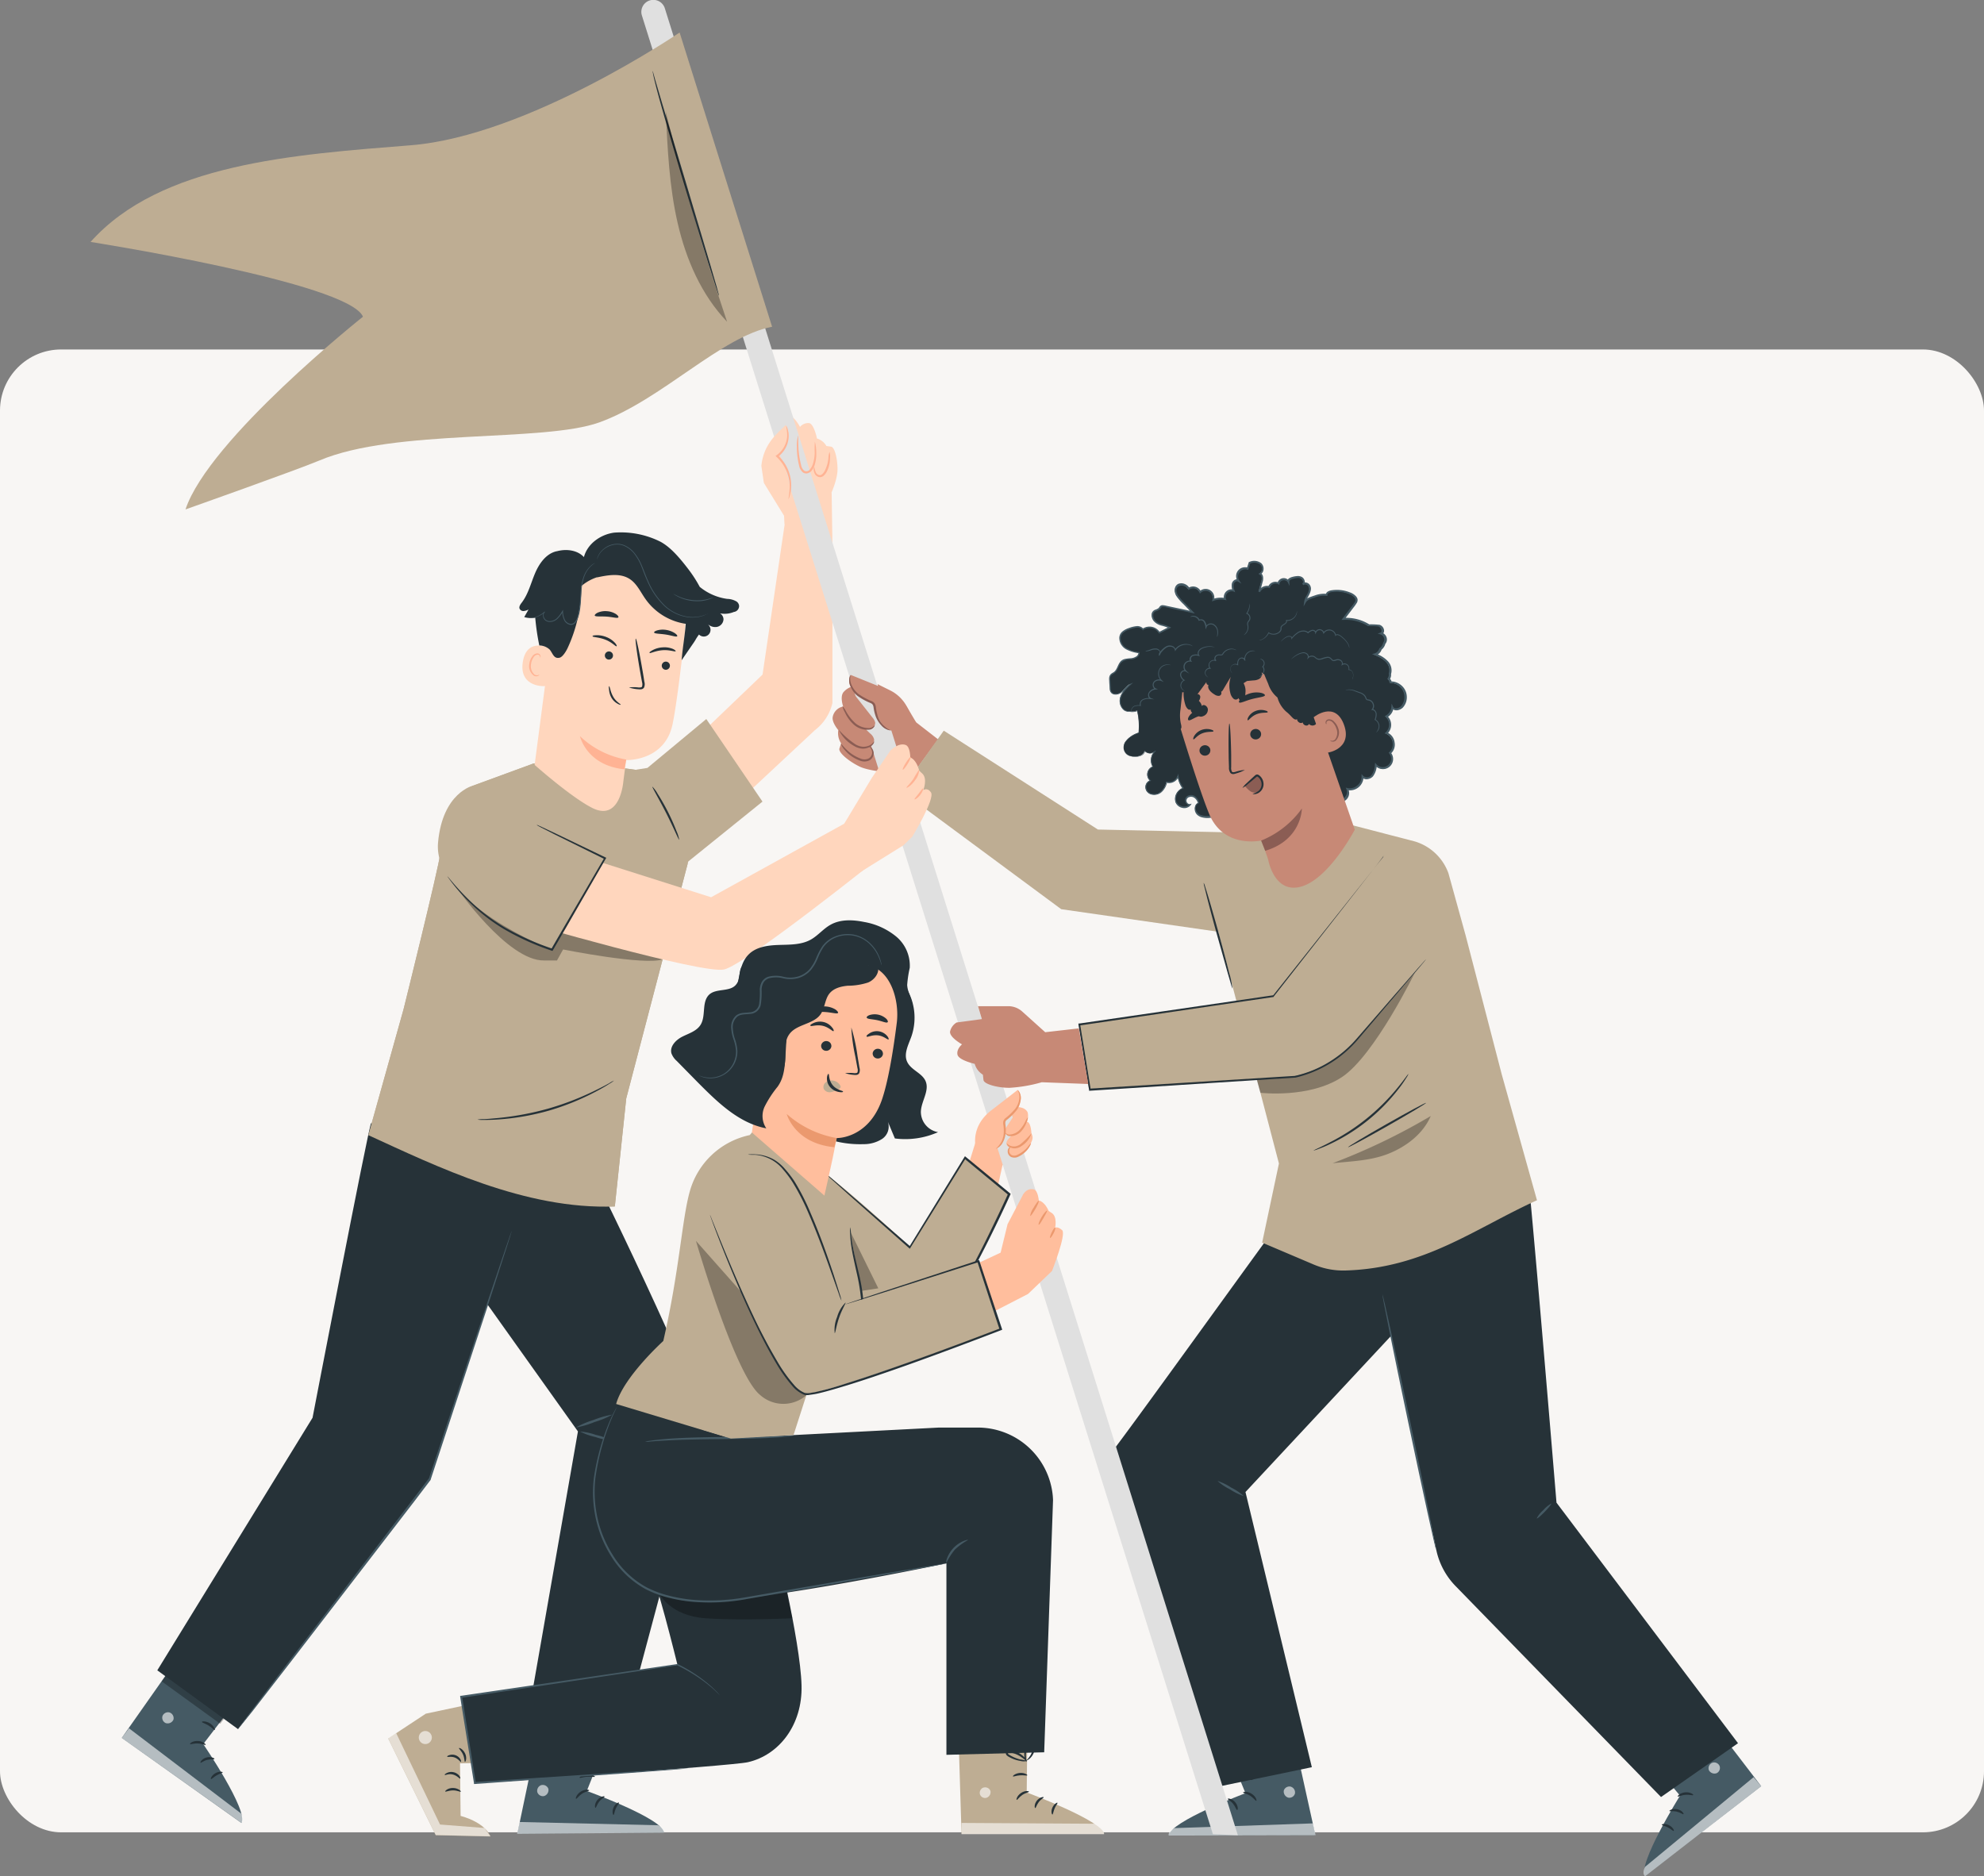 <svg xmlns="http://www.w3.org/2000/svg" width="487" height="460.571" viewBox="0 0 487 460.571"><rect x="0" y="0" width="487" height="460.571" fill="#808080" stroke="none"/><g id="Groupe_1533" data-name="Groupe 1533" transform="translate(-1162.999 -1155.215)"><rect id="Rectangle_130" data-name="Rectangle 130" width="487" height="364" rx="15" transform="translate(1162.999 1241)" fill="#f8f6f4"></rect><g id="Team_goals-pana" data-name="Team goals-pana" transform="translate(1145.72 1135.465)"><g id="freepik--Characters--inject-8"><path id="Trac&#xE9;_2587" data-name="Trac&#xE9; 2587" d="M148.25,207.16l-15,5.5-7.91,16.66c-.37,3.44-9,38.17-9,38.17l-8.65,30.91c16.56,7.57,38.52,18.37,60.51,17.5l2.8-26.52,15.08-57.63-11.51-22.86-3.94-.53Z" fill="#bead93"></path><path id="Trac&#xE9;_2588" data-name="Trac&#xE9; 2588" d="M78.48,433.13,67.17,447.87s11.2,16.44,9.37,19.37L47.17,446.36l16.66-23.7Z" fill="#455a64"></path><g id="Groupe_1512" data-name="Groupe 1512" opacity="0.6"><path id="Trac&#xE9;_2589" data-name="Trac&#xE9; 2589" d="M59,440.14a1.48,1.48,0,0,0-1.81.78,1.44,1.44,0,0,0,.76,1.8,1.55,1.55,0,0,0,1.9-.84,1.47,1.47,0,0,0-1-1.78" fill="#fff"></path></g><g id="Groupe_1513" data-name="Groupe 1513" opacity="0.6"><path id="Trac&#xE9;_2590" data-name="Trac&#xE9; 2590" d="M47.17,446.36,48.94,444l27.5,20.9s.91,1.5.1,2.31Z" fill="#fff"></path></g><path id="Trac&#xE9;_2591" data-name="Trac&#xE9; 2591" d="M67.76,448.06c-.11.14-.87-.3-1.91-.34s-1.83.29-1.93.14.71-.83,2-.75S67.88,448,67.76,448.06Z" fill="#263238"></path><path id="Trac&#xE9;_2592" data-name="Trac&#xE9; 2592" d="M69.93,451.53c-.06.16-.86,0-1.78.22s-1.51.8-1.65.7.35-1,1.49-1.29S70,451.39,69.93,451.53Z" fill="#263238"></path><path id="Trac&#xE9;_2593" data-name="Trac&#xE9; 2593" d="M69.06,456.46c-.15-.06.16-.92,1.09-1.44s1.82-.36,1.79-.2-.74.29-1.49.73S69.21,456.55,69.06,456.46Z" fill="#263238"></path><path id="Trac&#xE9;_2594" data-name="Trac&#xE9; 2594" d="M70,444.42c-.15.08-.67-.58-1.52-1.1s-1.66-.72-1.65-.89,1-.26,2,.37S70.11,444.35,70,444.42Z" fill="#263238"></path><g id="Groupe_1514" data-name="Groupe 1514" opacity="0.3"><path id="Trac&#xE9;_2595" data-name="Trac&#xE9; 2595" d="M73.34,440.26l-2.01,2.63-14.35-10.4,1.71-2.44Z"></path></g><path id="Trac&#xE9;_2596" data-name="Trac&#xE9; 2596" d="M72.19,441.4a3.718,3.718,0,0,1-1.47-1,8,8,0,0,1-1.2-1.57,8.568,8.568,0,0,1-.53-1,2.461,2.461,0,0,1-.2-.66.77.77,0,0,1,.48-.81,1,1,0,0,1,.86.12,2.069,2.069,0,0,1,.5.47A6.3,6.3,0,0,1,72,439.66a3,3,0,0,1,0,1.81c-.1,0-.11-.68-.44-1.69a6.69,6.69,0,0,0-1.44-2.54c-.25-.3-.52-.49-.7-.41s-.08.05-.08.19a1.62,1.62,0,0,0,.15.48,8.393,8.393,0,0,0,.46,1,10.54,10.54,0,0,0,1,1.56C71.72,440.89,72.24,441.32,72.19,441.4Z" fill="#263238"></path><path id="Trac&#xE9;_2597" data-name="Trac&#xE9; 2597" d="M71.85,441.47a3,3,0,0,1,.62-1.69,5.859,5.859,0,0,1,1.35-1.47,6,6,0,0,1,1-.63,1.5,1.5,0,0,1,1.47-.08.84.84,0,0,1,.32.85,2.6,2.6,0,0,1-.23.65A4.18,4.18,0,0,1,74,441.16a2.35,2.35,0,0,1-1.81,0,16.581,16.581,0,0,0,1.66-.45,4.36,4.36,0,0,0,1.45-1.05,4.12,4.12,0,0,0,.58-.87c.17-.35.23-.68.1-.73a1,1,0,0,0-.86.11A6.35,6.35,0,0,0,72.83,440C72.17,440.86,72,441.51,71.85,441.47Z" fill="#263238"></path><path id="Trac&#xE9;_2598" data-name="Trac&#xE9; 2598" d="M167.83,443l-6.51,16.38s18.7,6.77,18.94,10.21l-36,.29,5.62-26.79Z" fill="#455a64"></path><g id="Groupe_1515" data-name="Groupe 1515" opacity="0.6"><path id="Trac&#xE9;_2599" data-name="Trac&#xE9; 2599" d="M150.16,457.94a1.49,1.49,0,0,0-1,1.69,1.43,1.43,0,0,0,1.67,1,1.54,1.54,0,0,0,1.05-1.79A1.46,1.46,0,0,0,150,458" fill="#fff"></path></g><g id="Groupe_1516" data-name="Groupe 1516" opacity="0.6"><path id="Trac&#xE9;_2600" data-name="Trac&#xE9; 2600" d="M144.21,469.91l.61-2.91,34,.8s1.61.69,1.44,1.82Z" fill="#fff"></path></g><path id="Trac&#xE9;_2601" data-name="Trac&#xE9; 2601" d="M161.9,459.23c0,.17-.89.26-1.75.83s-1.31,1.32-1.48,1.25.1-1.09,1.15-1.76S161.93,459.06,161.9,459.23Z" fill="#263238"></path><path id="Trac&#xE9;_2602" data-name="Trac&#xE9; 2602" d="M165.69,460.76c0,.17-.72.48-1.31,1.22s-.76,1.54-.93,1.54-.3-1,.46-1.92S165.69,460.59,165.69,460.76Z" fill="#263238"></path><path id="Trac&#xE9;_2603" data-name="Trac&#xE9; 2603" d="M167.87,465.27c-.16,0-.41-.84,0-1.81s1.26-1.36,1.34-1.21-.43.66-.78,1.46S168.05,465.25,167.87,465.27Z" fill="#263238"></path><path id="Trac&#xE9;_2604" data-name="Trac&#xE9; 2604" d="M163.29,455.88c-.07.16-.88-.07-1.88,0s-1.76.4-1.86.25.65-.79,1.82-.86S163.37,455.74,163.29,455.88Z" fill="#263238"></path><path id="Trac&#xE9;_2605" data-name="Trac&#xE9; 2605" d="M163.63,453.73a3.45,3.45,0,0,1-1.8,0,8.36,8.36,0,0,1-1.89-.56,7.564,7.564,0,0,1-1.05-.55,2.09,2.09,0,0,1-.54-.42.76.76,0,0,1-.09-.93,1,1,0,0,1,.77-.41,2.221,2.221,0,0,1,.67.09,6.241,6.241,0,0,1,1.13.37,6.431,6.431,0,0,1,1.67,1.08c.85.77,1.14,1.43,1.08,1.46s-.49-.49-1.35-1.12a7.182,7.182,0,0,0-1.62-.89,6.316,6.316,0,0,0-1-.32c-.38-.09-.7-.09-.8.08s0,.09,0,.2a2.059,2.059,0,0,0,.4.31,10.307,10.307,0,0,0,1,.53,10,10,0,0,0,1.75.66,10.879,10.879,0,0,1,1.67.42Z" fill="#263238"></path><path id="Trac&#xE9;_2606" data-name="Trac&#xE9; 2606" d="M163.59,453.73a2.85,2.85,0,0,1-.49-1.74,5.78,5.78,0,0,1,.23-2,5.931,5.931,0,0,1,.45-1.1,1.48,1.48,0,0,1,1.14-.92.83.83,0,0,1,.76.5,2.3,2.3,0,0,1,.19.66,3.791,3.791,0,0,1,0,1.21,4,4,0,0,1-.75,1.87c-.7.94-1.43,1.16-1.45,1.1a8.045,8.045,0,0,0,1.09-1.33,4.16,4.16,0,0,0,.55-1.7,3.39,3.39,0,0,0,0-1.05c-.06-.38-.2-.69-.35-.65a1.244,1.244,0,0,0-.62.6,5,5,0,0,0-.44,1,6.49,6.49,0,0,0-.34,1.8C163.49,453,163.68,453.7,163.59,453.73Z" fill="#263238"></path><path id="Trac&#xE9;_2607" data-name="Trac&#xE9; 2607" d="M210,147.67l-5.54,37.67-25.39,24.34,9.41,16.21L217.29,199a11.73,11.73,0,0,0,4.32-6.67V153.36l-.19-12.68Z" fill="#ffd6bd"></path><path id="Trac&#xE9;_2608" data-name="Trac&#xE9; 2608" d="M108.36,295.47C107.62,297,94,367.77,94,367.77l-38.11,62L75.7,444.2l47.09-61.37,25.74-78Z" fill="#263238"></path><path id="Trac&#xE9;_2609" data-name="Trac&#xE9; 2609" d="M160.11,302.83c1.11.74,30.27,61.58,29.9,66s-22.35,85.65-22.35,85.65l-22.39-4.12,13.87-79.23-26.31-36.94,8.59-33.61Z" fill="#263238"></path><path id="Trac&#xE9;_2610" data-name="Trac&#xE9; 2610" d="M190.65,196.25l-14.45,12-2.7.43,10.88,24.03,20.06-16.19Z" fill="#bead93"></path><path id="Trac&#xE9;_2611" data-name="Trac&#xE9; 2611" d="M148.25,207.16l-15,5.5-7.91,16.66c-.37,3.44-9,38.17-9,38.17l-8.65,30.91c16.56,7.57,38.52,18.37,60.51,17.5l2.8-26.52,15.22-58.15-11.65-22.34-3.94-.53Z" fill="#bead93"></path><path id="Trac&#xE9;_2612" data-name="Trac&#xE9; 2612" d="M170.27,211.7c.36-2.78.67-5.09.72-5.37,0,0,9.5.35,11.39-8.85.92-4.45,2.06-13.75,3-22.19a17.5,17.5,0,0,0-14.07-19.09l-.89-.17c-9.7-1.29-16.22,6.22-17.25,15.95l-4.66,35.53s9,8,14.23,10.61C169.51,221.45,170.27,211.7,170.27,211.7Z" fill="#ffd6bd"></path><path id="Trac&#xE9;_2613" data-name="Trac&#xE9; 2613" d="M171,206.2a21.9,21.9,0,0,1-11.36-5.74s1.56,7.18,10.92,8.13Z" fill="#ffb394"></path><path id="Trac&#xE9;_2614" data-name="Trac&#xE9; 2614" d="M183.11,179.62c-.19.16-1.44-.38-3.17-.26s-3,.81-3.18.68.1-.34.65-.66a5.87,5.87,0,0,1,2.53-.72,5.42,5.42,0,0,1,2.53.39C183,179.3,183.21,179.55,183.11,179.62Z" fill="#263238"></path><path id="Trac&#xE9;_2615" data-name="Trac&#xE9; 2615" d="M168.61,178.4c-.24.06-1.12-1-2.72-1.62s-3-.6-3.13-.81.23-.25.86-.29a6.12,6.12,0,0,1,2.58.48,5.58,5.58,0,0,1,2.09,1.46C168.67,178.08,168.73,178.38,168.61,178.4Z" fill="#263238"></path><path id="Trac&#xE9;_2616" data-name="Trac&#xE9; 2616" d="M167.74,180.79a1,1,0,1,1-.2-.741A1,1,0,0,1,167.74,180.79Z" fill="#263238"></path><path id="Trac&#xE9;_2617" data-name="Trac&#xE9; 2617" d="M181.71,183.29a1,1,0,1,1-.2-.741A1,1,0,0,1,181.71,183.29Z" fill="#263238"></path><path id="Trac&#xE9;_2618" data-name="Trac&#xE9; 2618" d="M171.66,188.51a9.28,9.28,0,0,1,2.38,0c.37,0,.72,0,.83-.21a1.87,1.87,0,0,0,0-1.12c-.17-.94-.35-1.93-.54-3-.73-4.21-1.18-7.64-1-7.67s.9,3.36,1.62,7.57c.18,1,.34,2,.49,3a2.12,2.12,0,0,1-.08,1.46.94.94,0,0,1-.7.41,2.48,2.48,0,0,1-.63,0,9.35,9.35,0,0,1-2.37-.44Z" fill="#263238"></path><path id="Trac&#xE9;_2619" data-name="Trac&#xE9; 2619" d="M169.07,171.29c-.19.32-1.4-.08-2.9-.18s-2.77.08-2.91-.27c0-.17.22-.46.76-.71a4.72,4.72,0,0,1,2.26-.35,4.79,4.79,0,0,1,2.17.69C168.94,170.8,169.16,171.13,169.07,171.29Z" fill="#263238"></path><path id="Trac&#xE9;_2620" data-name="Trac&#xE9; 2620" d="M183.51,175.92c-.19.27-1.37-.19-2.84-.41s-2.71-.18-2.83-.49c-.05-.15.22-.37.76-.53a5.2,5.2,0,0,1,2.22-.11,5.52,5.52,0,0,1,2.1.79C183.4,175.5,183.6,175.8,183.51,175.92Z" fill="#263238"></path><path id="Trac&#xE9;_2621" data-name="Trac&#xE9; 2621" d="M152.61,179c-.15-.1-6-3.1-7,3.24s5.56,6.05,5.6,5.87S152.61,179,152.61,179Z" fill="#ffd6bd"></path><path id="Trac&#xE9;_2622" data-name="Trac&#xE9; 2622" d="M149.67,185.36a2.759,2.759,0,0,1-.33.12,1.14,1.14,0,0,1-.83-.12,2.78,2.78,0,0,1-.87-2.66,3.69,3.69,0,0,1,.57-1.53,1.27,1.27,0,0,1,1-.71.56.56,0,0,1,.61.41.575.575,0,0,1,0,.32c0,.01.16-.08.15-.35a.76.76,0,0,0-.19-.44.81.81,0,0,0-.58-.26,1.58,1.58,0,0,0-1.31.8,3.73,3.73,0,0,0-.67,1.71,2.91,2.91,0,0,0,1.17,3,1.2,1.2,0,0,0,1,0C149.63,185.51,149.69,185.38,149.67,185.36Z" fill="#ffb394"></path><path id="Trac&#xE9;_2623" data-name="Trac&#xE9; 2623" d="M169.63,192.74c.09-.15-1.12-.67-1.85-2a6.94,6.94,0,0,1-.69-1.77c-.13-.48-.24-.79-.31-.77s-.09.32,0,.84a4.6,4.6,0,0,0,.6,2,3.85,3.85,0,0,0,1.48,1.44C169.28,192.74,169.61,192.79,169.63,192.74Z" fill="#263238"></path><path id="Trac&#xE9;_2624" data-name="Trac&#xE9; 2624" d="M198.7,168.42a1.5,1.5,0,0,0-.6-1,4.7,4.7,0,0,0-2.33-.66,13.52,13.52,0,0,1-6.73-2.95,31.642,31.642,0,0,0-2.79-4.33c-2.47-3.24-4.55-5.49-6.83-6.74A21.67,21.67,0,0,0,168,150.5c-3.33.46-6.54,2.74-7.39,6-1.63-1.75-4.35-2.06-6.66-1.43h-.06c-2.56.58-4.26,3-5.29,5.44s-1.65,5.06-3.24,7.15c-.34.44-.73,1-.55,1.48a1,1,0,0,0,1,.6,2.91,2.91,0,0,0,1.21-.38c-.35.63-.71,1.25-1.06,1.87a5.87,5.87,0,0,0,2.7.14,57.639,57.639,0,0,0,1,6.82,3.86,3.86,0,0,1,2.53,1c.77.88,1,2.38,2.48,2,.76-.2,1.61-1.65,1.94-2.36A36.58,36.58,0,0,0,160,163.59a11.57,11.57,0,0,1,3.91-2.17l-.13.08c2.71-.59,5.75-1.13,8.07.38,1.8,1.17,2.69,3.29,3.93,5a14.72,14.72,0,0,0,9.82,6c-.17,2.63-.83,6.3-1,8.93l2.7-3.93h0c.21-.29.4-.58.58-.87l.06-.09h0a11.394,11.394,0,0,1,.92-1.41h0a1.65,1.65,0,0,0,2.65-1.9,3.77,3.77,0,0,0-.7-.89,2.62,2.62,0,0,0,2.39.93,2,2,0,0,0,1.67-1.84,1.74,1.74,0,0,0-.86-1.5,5.91,5.91,0,0,0,3.4-.34A1.465,1.465,0,0,0,198.7,168.42Z" fill="#263238"></path><path id="Trac&#xE9;_2625" data-name="Trac&#xE9; 2625" d="M163.41,157.91a8.42,8.42,0,0,0-1,.75,6.67,6.67,0,0,0-1.79,2.91,11.86,11.86,0,0,0-.52,2.34c-.11.85-.15,1.78-.19,2.75a26.145,26.145,0,0,1-.3,3.06,10.458,10.458,0,0,1-.4,1.58,3.3,3.3,0,0,1-.84,1.48,1.39,1.39,0,0,1-1.36.29,2.1,2.1,0,0,1-1.1-.81,4.85,4.85,0,0,1-.62-2.47l.19.05a7.73,7.73,0,0,1-1.36,1.81,2.77,2.77,0,0,1-1.92.77,1.79,1.79,0,0,1-.94-.28,1.61,1.61,0,0,1-.58-.72,1.78,1.78,0,0,1-.1-.85,1.14,1.14,0,0,1,.39-.68l.09.1a6,6,0,0,1-2.18,1.26,5.812,5.812,0,0,1-.64.16.67.67,0,0,1-.23,0l.22-.06a2.534,2.534,0,0,0,.63-.2,6.26,6.26,0,0,0,2.11-1.29l.09.1a1.19,1.19,0,0,0-.23,1.37,1.41,1.41,0,0,0,.52.64,1.62,1.62,0,0,0,.85.24,2.59,2.59,0,0,0,1.79-.73,7.84,7.84,0,0,0,1.32-1.78l.17-.28v.33a4.77,4.77,0,0,0,.58,2.36,1.94,1.94,0,0,0,1,.72,1.22,1.22,0,0,0,1.16-.24,3.24,3.24,0,0,0,.78-1.39,10.66,10.66,0,0,0,.39-1.55,23.346,23.346,0,0,0,.3-3c.06-1,.11-1.9.22-2.77a12,12,0,0,1,.55-2.36,6.7,6.7,0,0,1,1.88-2.93A4,4,0,0,1,163.41,157.91Z" fill="#455a64"></path><path id="Trac&#xE9;_2626" data-name="Trac&#xE9; 2626" d="M191.09,170.37h-.08l-.25.14a2.47,2.47,0,0,1-.43.21,5.471,5.471,0,0,1-.6.23,8.23,8.23,0,0,1-4.06.24,10.62,10.62,0,0,1-5.36-2.73,18.34,18.34,0,0,1-4.16-6.13c-.55-1.2-1-2.42-1.44-3.56a12.77,12.77,0,0,0-1.74-3.08,6.46,6.46,0,0,0-2.49-1.94,4.4,4.4,0,0,0-1.39-.33,4.75,4.75,0,0,0-1.32.1,5.46,5.46,0,0,0-2.08.93,5.37,5.37,0,0,0-1.21,1.24,6.14,6.14,0,0,0-.64,1.34v-.1l.07-.28a5.339,5.339,0,0,1,.48-1,5.47,5.47,0,0,1,1.21-1.29,5.2,5.2,0,0,1,3.48-1.1,4.69,4.69,0,0,1,1.45.33,6.5,6.5,0,0,1,2.57,2,12.521,12.521,0,0,1,1.79,3.12c.48,1.14.9,2.36,1.44,3.55a18.26,18.26,0,0,0,4.09,6.07,10.5,10.5,0,0,0,5.26,2.73,8.44,8.44,0,0,0,4-.17A11.587,11.587,0,0,0,191.09,170.37Z" fill="#455a64"></path><path id="Trac&#xE9;_2627" data-name="Trac&#xE9; 2627" d="M192.42,166.38a2.141,2.141,0,0,1-.36.2,7.071,7.071,0,0,1-1,.38,10.149,10.149,0,0,1-1.63.33,12.333,12.333,0,0,1-2,0,11.341,11.341,0,0,1-2-.38,9.872,9.872,0,0,1-1.55-.6,6.46,6.46,0,0,1-1-.56,1.34,1.34,0,0,1-.32-.25s.5.29,1.35.67a11.5,11.5,0,0,0,1.53.55,13.471,13.471,0,0,0,2,.35,12,12,0,0,0,2,0,11.57,11.57,0,0,0,1.61-.28C191.88,166.58,192.41,166.35,192.42,166.38Z" fill="#455a64"></path><path id="Trac&#xE9;_2628" data-name="Trac&#xE9; 2628" d="M129.28,237.52s12.55,18.17,21.56,18H154l1.5-2.7s20,4,24.44,2.42l-24.74-9.18-4.76,2.77Z" opacity="0.3"></path><path id="Trac&#xE9;_2629" data-name="Trac&#xE9; 2629" d="M144.73,245.84s45,13.11,50.3,11.89,38.17-27.56,38.17-27.56l-7.42-8.93L191.83,240l-40.74-12.93Z" fill="#ffd6bd"></path><path id="Trac&#xE9;_2630" data-name="Trac&#xE9; 2630" d="M133.43,212.59s-7.52,1.66-8.63,14c-1.32,14.75,27.81,26.29,27.81,26.29L167,228.82Z" fill="#bead93"></path><path id="Trac&#xE9;_2631" data-name="Trac&#xE9; 2631" d="M149,222.21a1.25,1.25,0,0,1,.33.12l.91.41,3.43,1.61,12.21,5.86.22.1-.12.21c-2.84,4.92-6.2,10.74-9.8,17L153,253l-.11.18-.2-.07a62.928,62.928,0,0,1-11.54-5.2,43.68,43.68,0,0,1-8.08-6.14,45.49,45.49,0,0,1-6-6.92,2.839,2.839,0,0,1,.43.46l1.17,1.38a63.828,63.828,0,0,0,4.65,4.84,45.931,45.931,0,0,0,8.08,6,64.64,64.64,0,0,0,11.48,5.1l-.3.12,3.17-5.49c3.62-6.2,7-12,9.86-16.92l.1.31-12.13-6-3.38-1.72-.88-.47Z" fill="#263238"></path><path id="Trac&#xE9;_2632" data-name="Trac&#xE9; 2632" d="M184,225.89c-.15.05-1.39-3-3.21-6.57s-3.51-6.39-3.38-6.47a7.671,7.671,0,0,1,1.28,1.73,51.431,51.431,0,0,1,4.67,9.25A8.391,8.391,0,0,1,184,225.89Z" fill="#263238"></path><path id="Trac&#xE9;_2633" data-name="Trac&#xE9; 2633" d="M75.68,444.21a1.5,1.5,0,0,1,.2-.31l.63-.87c.59-.77,1.41-1.88,2.47-3.3l9.16-12.07,30.39-39.72c1.38-1.8,2.74-3.58,4-5.25v.07l14.36-43.24,4.34-12.88c.51-1.49.91-2.65,1.19-3.48l.33-.89a1.169,1.169,0,0,1,.12-.3,1.458,1.458,0,0,1-.08.31c-.07.23-.16.53-.27.92-.26.82-.63,2-1.11,3.5-1,3.07-2.42,7.47-4.19,12.94L123,382.92V383h0l-4,5.26L88.5,427.88l-9.3,12-2.6,3.22-.68.83A2,2,0,0,1,75.68,444.21Z" fill="#455a64"></path><path id="Trac&#xE9;_2634" data-name="Trac&#xE9; 2634" d="M167.59,367a21.761,21.761,0,0,1-4.41,1.83,21.342,21.342,0,0,1-4.58,1.34,22.463,22.463,0,0,1,4.4-1.87A22.817,22.817,0,0,1,167.59,367Z" fill="#455a64"></path><path id="Trac&#xE9;_2635" data-name="Trac&#xE9; 2635" d="M167.31,373.32a15.661,15.661,0,0,1-3.9-.83,15.221,15.221,0,0,1-3.75-1.34,15.63,15.63,0,0,1,3.89.83A15.611,15.611,0,0,1,167.31,373.32Z" fill="#455a64"></path><path id="Trac&#xE9;_2636" data-name="Trac&#xE9; 2636" d="M168,285a7.061,7.061,0,0,1-1.15.79c-.75.5-1.87,1.15-3.29,1.9A61,61,0,0,1,152,292.38a60.311,60.311,0,0,1-12.34,2.16c-1.6.11-2.9.14-3.8.12a7.6,7.6,0,0,1-1.39-.07,6.779,6.779,0,0,1,1.39-.13c.89,0,2.18-.13,3.77-.28a71,71,0,0,0,12.23-2.3,69.576,69.576,0,0,0,11.6-4.49c1.44-.7,2.58-1.3,3.36-1.74A6.768,6.768,0,0,1,168,285Z" fill="#263238"></path><path id="Trac&#xE9;_2637" data-name="Trac&#xE9; 2637" d="M316.31,443.61,323,459.93s-18.63,7-18.84,10.4l36-.09-5.9-26.72Z" fill="#455a64"></path><g id="Groupe_1517" data-name="Groupe 1517" opacity="0.6"><path id="Trac&#xE9;_2638" data-name="Trac&#xE9; 2638" d="M334.14,458.34a1.47,1.47,0,0,1,1,1.68,1.42,1.42,0,0,1-1.65,1,1.56,1.56,0,0,1-1.07-1.79,1.46,1.46,0,0,1,1.83-.87" fill="#fff"></path></g><g id="Groupe_1518" data-name="Groupe 1518" opacity="0.6"><path id="Trac&#xE9;_2639" data-name="Trac&#xE9; 2639" d="M340.21,470.25l-.64-2.91-34,1.16s-1.6.7-1.42,1.83Z" fill="#fff"></path></g><path id="Trac&#xE9;_2640" data-name="Trac&#xE9; 2640" d="M322.41,459.75c0,.17.89.25,1.76.82s1.33,1.3,1.49,1.23-.1-1.09-1.17-1.75S322.37,459.59,322.41,459.75Z" fill="#263238"></path><path id="Trac&#xE9;_2641" data-name="Trac&#xE9; 2641" d="M318.64,461.32c0,.17.72.47,1.32,1.21s.77,1.53,1,1.52.28-1-.48-1.91S318.64,461.15,318.64,461.32Z" fill="#263238"></path><path id="Trac&#xE9;_2642" data-name="Trac&#xE9; 2642" d="M316.5,465.85c.16,0,.4-.84-.05-1.8s-1.28-1.35-1.35-1.2.43.66.79,1.46S316.33,465.83,316.5,465.85Z" fill="#263238"></path><path id="Trac&#xE9;_2643" data-name="Trac&#xE9; 2643" d="M321,456.42c.07.16.88-.08,1.87,0s1.77.38,1.87.23-.66-.78-1.83-.84S320.9,456.28,321,456.42Z" fill="#263238"></path><path id="Trac&#xE9;_2644" data-name="Trac&#xE9; 2644" d="M320.62,454.27a3.37,3.37,0,0,0,1.8,0,7.87,7.87,0,0,0,1.89-.58,9.542,9.542,0,0,0,1-.55,2.411,2.411,0,0,0,.54-.43.76.76,0,0,0,.08-.94,1,1,0,0,0-.77-.4,2.641,2.641,0,0,0-.68.1,6.469,6.469,0,0,0-2.78,1.48c-.84.78-1.12,1.44-1.06,1.47s.48-.49,1.33-1.13a7.76,7.76,0,0,1,1.61-.92,7.465,7.465,0,0,1,1-.32c.38-.1.7-.1.8.07s0,.09,0,.2a1.79,1.79,0,0,1-.4.31,10.5,10.5,0,0,1-.95.55,10,10,0,0,1-1.74.67,11.514,11.514,0,0,0-1.67.42Z" fill="#263238"></path><path id="Trac&#xE9;_2645" data-name="Trac&#xE9; 2645" d="M320.67,454.27a2.91,2.91,0,0,0,.47-1.75,5.779,5.779,0,0,0-.25-2,6.855,6.855,0,0,0-.47-1.1,1.51,1.51,0,0,0-1.15-.91.84.84,0,0,0-.75.51,2.67,2.67,0,0,0-.19.66,4.24,4.24,0,0,0,.78,3.08c.71.93,1.44,1.14,1.46,1.08a7.425,7.425,0,0,1-1.1-1.32,4.26,4.26,0,0,1-.58-1.7,3.672,3.672,0,0,1,0-1c.05-.38.19-.69.34-.65a1.267,1.267,0,0,1,.63.59,6,6,0,0,1,.45,1,6.25,6.25,0,0,1,.35,1.8C320.76,453.58,320.57,454.24,320.67,454.27Z" fill="#263238"></path><path id="Trac&#xE9;_2646" data-name="Trac&#xE9; 2646" d="M339.9,308.31c-1,.52-38,52.3-48.69,66.55a10.86,10.86,0,0,0-2.06,9.14c4.73,18.4,24.14,74.95,24.14,74.95l26-5.4L323,386l40.34-43.27-4.56-34.39Z" fill="#263238"></path><path id="Trac&#xE9;_2647" data-name="Trac&#xE9; 2647" d="M322.6,387a13.91,13.91,0,0,1-3.37-1.64,13.489,13.489,0,0,1-3.11-2.09,13.91,13.91,0,0,1,3.37,1.64A13.489,13.489,0,0,1,322.6,387Z" fill="#455a64"></path><path id="Trac&#xE9;_2648" data-name="Trac&#xE9; 2648" d="M232.68,187.67c.17.1,1.68.85,3.1,1.55a9.38,9.38,0,0,1,3.94,3.7c1.07,1.85,2.38,4.09,2.49,4.18l5.35,4.15-7.28,10-2-1.62s-7.26-.38-10-1.71-5.27-3.49-4.95-4.44l.42-1.25a4.54,4.54,0,0,1-.7-3.26s-1.66-1.92-1.36-3.28a3.23,3.23,0,0,1,2.56-2.51s-.81-2.23,0-3.43a4.44,4.44,0,0,1,2.45-1.54l6.81,2.94Z" fill="#c78976"></path><path id="Trac&#xE9;_2649" data-name="Trac&#xE9; 2649" d="M417.77,446.27l11.89,14.27s-10.51,16.88-8.57,19.73l28.5-22.06-17.62-23Z" fill="#455a64"></path><g id="Groupe_1519" data-name="Groupe 1519" opacity="0.6"><path id="Trac&#xE9;_2650" data-name="Trac&#xE9; 2650" d="M437.52,452.48a1.46,1.46,0,0,1,1.83.71,1.42,1.42,0,0,1-.68,1.82,1.55,1.55,0,0,1-1.94-.76,1.47,1.47,0,0,1,.92-1.82" fill="#fff"></path></g><g id="Groupe_1520" data-name="Groupe 1520" opacity="0.6"><path id="Trac&#xE9;_2651" data-name="Trac&#xE9; 2651" d="M449.59,458.21,447.72,456l-26.63,22s-.84,1.54,0,2.32Z" fill="#fff"></path></g><path id="Trac&#xE9;_2652" data-name="Trac&#xE9; 2652" d="M429.09,460.75c.11.14.85-.34,1.88-.42s1.85.22,1.94.06-.75-.79-2-.67S429,460.65,429.09,460.75Z" fill="#263238"></path><path id="Trac&#xE9;_2653" data-name="Trac&#xE9; 2653" d="M427.05,464.3c.08.16.86-.07,1.79.15s1.55.74,1.68.63-.39-1-1.55-1.22S427,464.17,427.05,464.3Z" fill="#263238"></path><path id="Trac&#xE9;_2654" data-name="Trac&#xE9; 2654" d="M428.13,469.19c.14-.06-.2-.91-1.15-1.39s-1.83-.29-1.8-.13.75.26,1.52.67S428,469.29,428.13,469.19Z" fill="#263238"></path><path id="Trac&#xE9;_2655" data-name="Trac&#xE9; 2655" d="M426.74,457.2c.15.08.64-.61,1.47-1.16s1.63-.78,1.61-1-1-.22-2,.45S426.58,457.14,426.74,457.2Z" fill="#263238"></path><g id="Groupe_1521" data-name="Groupe 1521" opacity="0.3"><path id="Trac&#xE9;_2656" data-name="Trac&#xE9; 2656" d="M423.19,453.18l2.12,2.55,13.9-10.97-1.8-2.38Z"></path></g><path id="Trac&#xE9;_2657" data-name="Trac&#xE9; 2657" d="M424.39,454.27a3.656,3.656,0,0,0,1.42-1.11,7.94,7.94,0,0,0,1.14-1.61,8.057,8.057,0,0,0,.48-1.07,2,2,0,0,0,.17-.67.75.75,0,0,0-.51-.79,1,1,0,0,0-.85.15,2.44,2.44,0,0,0-.48.49,6.472,6.472,0,0,0-.65,1,6.69,6.69,0,0,0-.65,1.88,3,3,0,0,0,.06,1.81c.1,0,.08-.68.36-1.71a7.18,7.18,0,0,1,.72-1.7,6.307,6.307,0,0,1,.63-.89c.24-.31.49-.51.67-.44s.09,0,.09.18a1.742,1.742,0,0,1-.12.49,8.661,8.661,0,0,1-.42,1,10.374,10.374,0,0,1-1,1.6A17.114,17.114,0,0,0,424.39,454.27Z" fill="#263238"></path><path id="Trac&#xE9;_2658" data-name="Trac&#xE9; 2658" d="M424.73,454.33a3,3,0,0,0-.7-1.67,5.809,5.809,0,0,0-1.4-1.41,5.712,5.712,0,0,0-1-.58,1.47,1.47,0,0,0-1.47,0,.84.84,0,0,0-.29.86,2.322,2.322,0,0,0,.26.64,4,4,0,0,0,.74,1,4.1,4.1,0,0,0,1.75,1,2.38,2.38,0,0,0,1.82,0,15.6,15.6,0,0,1-1.68-.38,4.12,4.12,0,0,1-1.49-1,3.54,3.54,0,0,1-.61-.85c-.19-.33-.27-.67-.13-.72a1.353,1.353,0,0,1,.86.08,5.7,5.7,0,0,1,.95.5,6.22,6.22,0,0,1,1.38,1.21C424.38,453.73,424.63,454.37,424.73,454.33Z" fill="#263238"></path><path id="Trac&#xE9;_2659" data-name="Trac&#xE9; 2659" d="M392.16,307.12c.56,1.56,7.18,81.49,7.18,81.49l44.56,59.05L425,460.87l-50.37-51.72a18,18,0,0,1-4.79-8.91l-18.62-88.55Z" fill="#263238"></path><path id="Trac&#xE9;_2660" data-name="Trac&#xE9; 2660" d="M286.78,223.38l39.23.85,2.7.42-10.88,24.04-40.06-5.76-39.34-29.1,10.51-14.72Z" fill="#bead93"></path><path id="Trac&#xE9;_2661" data-name="Trac&#xE9; 2661" d="M349.47,222.38l15.06,3.91a12.64,12.64,0,0,1,8.28,7.79l4.23,15.3,8.86,34.09,8.65,30.91c-15.4,7-27.61,16.64-46.94,17.24a18.54,18.54,0,0,1-7.88-1.47l-12.64-5.37,4.12-19.42-15.08-57.63,11.51-22.87,3.93-.53Z" fill="#bead93"></path><path id="Trac&#xE9;_2662" data-name="Trac&#xE9; 2662" d="M293.11,203.62a2.57,2.57,0,0,1,.33-1.71,6.29,6.29,0,0,1,3.3-2.31,16.51,16.51,0,0,0-.37-5.43,3.28,3.28,0,0,1-1.91.18,1.721,1.721,0,0,1-.32,0c-1.44-.09-2.27-1.87-1.92-3.28a7.56,7.56,0,0,1,2.52-3.45c-.9.42-1.45,1.33-2.23,2s-2.14.79-2.6-.09a2.2,2.2,0,0,1-.18-.88c0-.61-.07-1.22-.11-1.83a2,2,0,0,1,.28-1.42,5.141,5.141,0,0,1,.85-.59c.93-.67,1-2.14,1.9-2.82a5,5,0,0,1,2.44-.55c.84-.11,1.79-.66,1.74-1.5a7.84,7.84,0,0,1-3.48-1.21,2.7,2.7,0,0,1-1-3.27,4,4,0,0,1,2.39-1.53c1-.35,2.38-.6,3,.27a2.81,2.81,0,0,1,4,.82l2.5-1.27c-1-.5-2.24-.58-3.21-1.2s-1.44-2.22-.48-2.85c.35-.23.81-.26,1.12-.55s.35-.52.62-.64a1.11,1.11,0,0,1,.65,0l6.88,1.47L307,167.1c-.87-.89-1.78-2.21-1.09-3.24s2.37-.59,3,.44a1.92,1.92,0,0,1,2.81.8,1.94,1.94,0,0,1,3.19,2,5.48,5.48,0,0,1,2.92-.23,1.69,1.69,0,0,1,2.13-2.07,2.86,2.86,0,0,1-.2-1.72c.16-.56.85-1,1.35-.7a2,2,0,0,1,2.29-3l.48-1.44a2.6,2.6,0,0,1,2.8.31,1.51,1.51,0,0,1-.41,2.44c.64-.26.9.84.72,1.51-.24.94-.49,1.89-.74,2.83a2.18,2.18,0,0,1,2.44-1.2,1.69,1.69,0,0,1,2.28-.86,1.38,1.38,0,0,1,2.45-.5c0-.48.57-.74,1-.86a3.17,3.17,0,0,1,2.06-.08c.64.28,1,1.24.48,1.7.43-.53,1.39-.19,1.64.44a2.43,2.43,0,0,1-.29,2,5.819,5.819,0,0,0-.78,1.88,2.9,2.9,0,0,1,1.69-1.09,7.33,7.33,0,0,1,3.58-.62c0-.53.64-.79,1.16-.87a8.33,8.33,0,0,1,4.8.62c.7.32,1.45.92,1.35,1.68a2.13,2.13,0,0,1-.48.93c-.89,1.18-1.79,2.36-2.68,3.55a10.31,10.31,0,0,1,6.14,1.55,18.873,18.873,0,0,1,2.61.1c.83.26,1.3,1.63.49,1.94a1.61,1.61,0,0,1,1.1,1.57,1.54,1.54,0,0,1-.32.82,1.931,1.931,0,0,1-.22.59,3,3,0,0,1-.75.86,2,2,0,0,1-1.3,1.33,8.22,8.22,0,0,1,2.45,1.34,3.38,3.38,0,0,1,1.24,3.24c0,.07-.05.12-.07.19a1.65,1.65,0,0,1-.3,1.23,1.5,1.5,0,0,1,.46.82,3.69,3.69,0,0,1,3.1,5.73c-.59.89-2.14,1.36-2.6.4a2.88,2.88,0,0,1-1.46,2.27,2.78,2.78,0,0,1,0,4.1,3,3,0,0,1,.88,4.86,2.271,2.271,0,1,1-3.47,2.93,4.85,4.85,0,0,1-.82,2.6,1.67,1.67,0,0,1-2.42.27,3.12,3.12,0,0,1-3.74,3,2.01,2.01,0,0,1-3.61,1.77l-4.88,1.83a19.319,19.319,0,0,1-3.3,1,9.38,9.38,0,0,1-4.37-.29,3.16,3.16,0,0,0-1.38-.25,3.24,3.24,0,0,0-1.4.8,8.46,8.46,0,0,1-8.15,1.12,4.309,4.309,0,0,0-1.29-.41,4,4,0,0,0-1.51.35,15.429,15.429,0,0,1-3.73.86,4,4,0,0,1-3.12-.68c-.82-.73-.82-2.35.21-2.72a2.32,2.32,0,0,0-1.25-1.64,1.41,1.41,0,0,0-1.82.62c-.28.65.34,1.55,1,1.38-.81,1.18-2.92.77-3.47-.55a2.83,2.83,0,0,1,1.69-3.47,6.58,6.58,0,0,1-1.21-2.91,2.31,2.31,0,0,1-2.81,1.47,4,4,0,0,1-1.74,2.66,2.4,2.4,0,0,1-3-.39,1.73,1.73,0,0,1,.73-2.66,2.06,2.06,0,0,1,.64-3.44,3.19,3.19,0,0,1,.6-3.87,1.69,1.69,0,0,1-2.57,0c-.25,1.21-1.84,1.56-3.07,1.35a2.24,2.24,0,0,1-2.03-1.8Z" fill="#263238"></path><path id="Trac&#xE9;_2663" data-name="Trac&#xE9; 2663" d="M293.11,203.62a1.889,1.889,0,0,0,.1.42,1.84,1.84,0,0,0,.8,1,4.08,4.08,0,0,0,2.05.48,3.52,3.52,0,0,0,1.34-.27,1.68,1.68,0,0,0,1-1.17h-.11a1.76,1.76,0,0,0,2.68,0l-.11-.1a3.29,3.29,0,0,0-.63,4l.05-.13a2.156,2.156,0,0,0-.67,3.6v-.18a1.74,1.74,0,0,0-1.16,1.85,1.89,1.89,0,0,0,1.6,1.7,2.75,2.75,0,0,0,2.42-.68,4.47,4.47,0,0,0,1.28-2.35l-.16.09a2.46,2.46,0,0,0,3-1.55h-.26a6.69,6.69,0,0,0,1.23,3l.06-.2a3.17,3.17,0,0,0-1.55,1.37,2.63,2.63,0,0,0-.27,2.11,2.22,2.22,0,0,0,1.65,1.44,2,2,0,0,0,2.13-.7l.22-.33-.38.1c-.39.11-.81-.27-.9-.7a.91.91,0,0,1,.66-1,1.4,1.4,0,0,1,1.37.25,2.37,2.37,0,0,1,.79,1.3l.1-.18a1.31,1.31,0,0,0-.79.82,2.063,2.063,0,0,0,.47,2.13,2.74,2.74,0,0,0,1,.59,5.38,5.38,0,0,0,2.22.18,15.193,15.193,0,0,0,2.21-.36c1.48-.24,2.86-1.42,4.25-.49a8.44,8.44,0,0,0,4.7.51,9.221,9.221,0,0,0,2.32-.74,12.8,12.8,0,0,0,2.05-1.36,1.51,1.51,0,0,1,1-.27,10.222,10.222,0,0,1,1.16.32,9.77,9.77,0,0,0,2.52.36,13.23,13.23,0,0,0,5-1.15l4.9-1.83-.24-.08a2.236,2.236,0,0,0,4-2l-.24.27a3.32,3.32,0,0,0,4-3.24l-.36.15a1.53,1.53,0,0,0,1.39.4,2.16,2.16,0,0,0,1.31-.69,4.88,4.88,0,0,0,.92-2.76l-.37.12a2.483,2.483,0,1,0,3.79-3.21v.3a2.94,2.94,0,0,0,.95-2.78,3,3,0,0,0-1.89-2.45l.07.37a3,3,0,0,0,0-4.43v.36a3.11,3.11,0,0,0,1.58-2.44l-.41.07a1.15,1.15,0,0,0,.57.56,1.57,1.57,0,0,0,.77.08,2.51,2.51,0,0,0,1.31-.63,3.69,3.69,0,0,0,1-2.7,3.75,3.75,0,0,0-1.19-2.65,3.94,3.94,0,0,0-2.74-1.1l.22.18a1.62,1.62,0,0,0-.52-.94v.3a1.87,1.87,0,0,0,.35-1.4v.1a3.28,3.28,0,0,0-.79-3.22,7,7,0,0,0-2.95-1.82v.42a2.21,2.21,0,0,0,1.45-1.49l-.07.11a2.76,2.76,0,0,0,1-1.57v.08a1.66,1.66,0,0,0,.27-1.56,1.8,1.8,0,0,0-1.17-1.17v.42a.85.85,0,0,0,.53-.59,1.32,1.32,0,0,0-.05-.74,1.61,1.61,0,0,0-1-1,17.359,17.359,0,0,0-2.64-.11h.09a10.65,10.65,0,0,0-6.28-1.59l.2.36c.38-.51.8-1.07,1.23-1.62l.93-1.23a11,11,0,0,0,.91-1.3,1.36,1.36,0,0,0,.11-.89A1.8,1.8,0,0,0,350,166a3.62,3.62,0,0,0-1.38-.84,8.47,8.47,0,0,0-3.06-.61,9.107,9.107,0,0,0-1.56.12,2.54,2.54,0,0,0-.78.29,1,1,0,0,0-.51.79l.26-.21a6.4,6.4,0,0,0-2.93.37c-.46.15-.91.3-1.37.49a2.35,2.35,0,0,0-1.2,1l.42.13c.09-.94.89-1.72,1.12-2.81a1.67,1.67,0,0,0-.41-1.62,1.51,1.51,0,0,0-.81-.37,1,1,0,0,0-.87.34l.31.3a1,1,0,0,0,.33-.81,1.59,1.59,0,0,0-.28-.77,1.35,1.35,0,0,0-.65-.5,2,2,0,0,0-.76-.14,5.63,5.63,0,0,0-1.44.24,2.54,2.54,0,0,0-.7.31.91.91,0,0,0-.44.75l.41-.1a1.58,1.58,0,0,0-2.85.58l.32-.17a1.9,1.9,0,0,0-2.6,1l.27-.14a2.4,2.4,0,0,0-2.69,1.31l.4.15.63-2.39a2.81,2.81,0,0,0,.14-1.3,1.49,1.49,0,0,0-.25-.67.68.68,0,0,0-.35-.26.72.72,0,0,0-.44,0l.14.41a1.47,1.47,0,0,0,1-1.3,1.85,1.85,0,0,0-.52-1.54,2.83,2.83,0,0,0-3-.32h-.09v.09l-.48,1.45.27-.14a2.18,2.18,0,0,0-2.53,3.27l.28-.3a1,1,0,0,0-1.06.06,1.37,1.37,0,0,0-.61.8,3.08,3.08,0,0,0,.21,1.82l.28-.26a1.89,1.89,0,0,0-2.4,2.34l.23-.28a5.75,5.75,0,0,0-3,.23l.27.25a2.14,2.14,0,0,0-3.53-2.14l.33.07a2.11,2.11,0,0,0-3.12-.89h.29a2.39,2.39,0,0,0-1.21-1,2.08,2.08,0,0,0-1.55,0,1.54,1.54,0,0,0-.83,1.32A2.62,2.62,0,0,0,306,166a12.41,12.41,0,0,0,1.86,2.13l1.92,2,.18-.32-4.25-.9-2.08-.44a4.37,4.37,0,0,0-1.09-.17.9.9,0,0,0-.56.32c-.12.15-.21.3-.31.4a2.939,2.939,0,0,1-.87.42,1.34,1.34,0,0,0-.78.83,2.26,2.26,0,0,0,.57,2.06,3.83,3.83,0,0,0,1.82,1,12.158,12.158,0,0,1,1.85.62v-.32l-2.5,1.27.23.07a3,3,0,0,0-4.27-.86h.23a1.94,1.94,0,0,0-1.77-.65,6.88,6.88,0,0,0-1.76.44,5.18,5.18,0,0,0-1.58.82,2.17,2.17,0,0,0-.82,1.59,3.26,3.26,0,0,0,1.72,2.85,9.39,9.39,0,0,0,3.1.94l-.12-.14a1.15,1.15,0,0,1-.65,1,2.76,2.76,0,0,1-1.27.37,9.488,9.488,0,0,0-1.38.18,2,2,0,0,0-1.19.74c-.58.75-.73,1.66-1.29,2.25-.26.31-.67.41-1,.73a1.6,1.6,0,0,0-.4,1.24c0,.82.09,1.63.14,2.41a1.41,1.41,0,0,0,.53,1.11,1.69,1.69,0,0,0,1.17.25,2.71,2.71,0,0,0,1.08-.4,5.4,5.4,0,0,0,.83-.74,5.7,5.7,0,0,1,1.56-1.33l-.12-.18a13.1,13.1,0,0,0-1.74,1.85,4.24,4.24,0,0,0-.88,2.17,3.07,3.07,0,0,0,.63,2.06,1.93,1.93,0,0,0,1.79.79h0a3.42,3.42,0,0,0,2-.18l-.11-.06a16.739,16.739,0,0,1,.4,5.4v-.05a9.78,9.78,0,0,0-2.32,1.24,3.69,3.69,0,0,0-1.15,1.43,2.58,2.58,0,0,0-.19,1.06,2.18,2.18,0,0,0,.05.35,2.64,2.64,0,0,1,.2-1.38,3.5,3.5,0,0,1,1.14-1.39,9.71,9.71,0,0,1,2.31-1.2h0a16.489,16.489,0,0,0-.36-5.44v-.09h-.08a3.21,3.21,0,0,1-1.87.16h0a1.76,1.76,0,0,1-1.63-.73,2.94,2.94,0,0,1-.58-1.94,4,4,0,0,1,.86-2.06,12.572,12.572,0,0,1,1.72-1.8l.51-.47-.63.28a5.65,5.65,0,0,0-1.63,1.37,5.278,5.278,0,0,1-.8.7,2.42,2.42,0,0,1-1,.36,1.39,1.39,0,0,1-1-.21,1.17,1.17,0,0,1-.42-.93c0-.78-.09-1.58-.14-2.39a1.4,1.4,0,0,1,.33-1.05c.27-.25.72-.38,1-.73.63-.68.79-1.6,1.31-2.26a3.224,3.224,0,0,1,2.39-.81,3.06,3.06,0,0,0,1.39-.41,1.43,1.43,0,0,0,.8-1.28v-.11h-.11a8.83,8.83,0,0,1-3-.91,2.93,2.93,0,0,1-1.56-2.57,1.85,1.85,0,0,1,.71-1.35,5,5,0,0,1,1.49-.77,7.111,7.111,0,0,1,1.68-.41,1.6,1.6,0,0,1,1.47.52l.11.14.13-.11a2.66,2.66,0,0,1,3.77.77l.08.14.15-.07,2.5-1.26.32-.16-.32-.16a14.148,14.148,0,0,0-1.9-.64,3.51,3.51,0,0,1-1.66-.88,1.94,1.94,0,0,1-.5-1.71,1,1,0,0,1,.59-.61,2.86,2.86,0,0,0,1-.49c.28-.3.41-.6.66-.61a5,5,0,0,1,1,.16l2.07.45,4.25.91.62.13-.44-.45-1.92-2a12,12,0,0,1-1.8-2.06,2.32,2.32,0,0,1-.37-1.22,1.16,1.16,0,0,1,.61-1,1.89,1.89,0,0,1,2.25.78l.12.19.17-.13a1.71,1.71,0,0,1,2.5.72l.11.28.22-.21a1.74,1.74,0,0,1,2.86,1.74l-.11.39.37-.14a5.35,5.35,0,0,1,2.81-.22l.39.08-.16-.36a1.49,1.49,0,0,1,1.85-1.8l.43.2-.15-.45a2.86,2.86,0,0,1-.2-1.58c.11-.45.69-.83,1.05-.6l.83.52-.54-.82a1.76,1.76,0,0,1,2-2.63l.2.07.07-.21c.16-.48.32-.95.48-1.44l-.11.12a2.4,2.4,0,0,1,2.53.25c.63.54.51,1.88-.29,2.1l.14.41a.21.21,0,0,1,.28.09,1.15,1.15,0,0,1,.18.47,2.38,2.38,0,0,1-.14,1.13l-.63,2.39.41.15a2,2,0,0,1,2.18-1.08l.2.06.06-.19a1.48,1.48,0,0,1,2-.75l.31.17V163a1.16,1.16,0,0,1,2-.41l.49,1-.07-1.1c0-.29.41-.52.82-.63a5.16,5.16,0,0,1,1.31-.23,1.21,1.21,0,0,1,1.06.46.76.76,0,0,1,0,1l.32.31c.21-.28.74-.2,1,.08a1.2,1.2,0,0,1,.27,1.2c-.16.93-1,1.7-1.13,2.85l-.14,1.09.56-1c.42-.72,1.44-.93,2.32-1.25a6.08,6.08,0,0,1,2.72-.35h.26v-.25c0-.34.48-.58.92-.66a8.27,8.27,0,0,1,4.37.46,3.33,3.33,0,0,1,1.22.74,1,1,0,0,1,.26,1.15,12.623,12.623,0,0,1-.87,1.22l-.93,1.23-1.23,1.62-.3.39h.49a10.16,10.16,0,0,1,6,1.52h0a20.49,20.49,0,0,1,2.57.09,1.2,1.2,0,0,1,.71.75c.12.35.05.69-.22.77l-.68.22.69.21a1.38,1.38,0,0,1,.88.88,1.21,1.21,0,0,1-.21,1.16h0v.05a2.26,2.26,0,0,1-.89,1.32h-.06v.07a1.75,1.75,0,0,1-1.14,1.18l-.65.18.63.24a6.85,6.85,0,0,1,2.78,1.7,2.84,2.84,0,0,1,.71,2.78v.11a1.44,1.44,0,0,1-.25,1.07l-.13.16.15.14a1.22,1.22,0,0,1,.39.68v.19h.19a3.55,3.55,0,0,1,2.43,1,3.31,3.31,0,0,1,1.05,2.35,3.27,3.27,0,0,1-.82,2.36,2,2,0,0,1-1.07.52.79.79,0,0,1-.89-.39l-.35-.78-.06.86a2.69,2.69,0,0,1-1.35,2.09l-.29.15.25.2a2.57,2.57,0,0,1,0,3.77l-.3.25.37.12a2.56,2.56,0,0,1,1.61,2.1,2.53,2.53,0,0,1-.8,2.39l-.17.14.14.16a2.061,2.061,0,0,1-3.14,2.67l-.31-.38-.06.49a4.48,4.48,0,0,1-.81,2.53,1.45,1.45,0,0,1-2.06.23l-.4-.48v.62a2.79,2.79,0,0,1-1.14,2.28,2.74,2.74,0,0,1-2.35.55l-.39-.11.16.38a1.82,1.82,0,0,1-3.26,1.6l-.08-.14-.16.06-4.9,1.83a12.811,12.811,0,0,1-4.87,1.13,9,9,0,0,1-2.42-.34,9.362,9.362,0,0,0-1.22-.33,1.81,1.81,0,0,0-1.28.34,12.483,12.483,0,0,1-2,1.33,8.4,8.4,0,0,1-2.23.71,8.1,8.1,0,0,1-4.5-.47,4.54,4.54,0,0,0-1.13-.37,2.51,2.51,0,0,0-1.2.17,17.51,17.51,0,0,1-2.13.68,16.223,16.223,0,0,1-2.16.36,5,5,0,0,1-2.08-.17,1.83,1.83,0,0,1-1.31-1.34,1.32,1.32,0,0,1,.65-1.59h.13v-.14a2.78,2.78,0,0,0-.9-1.48,1.71,1.71,0,0,0-1.67-.29,1.2,1.2,0,0,0-.85,1.38,1.11,1.11,0,0,0,1.26.93l-.16-.23a1.69,1.69,0,0,1-1.81.58,1.92,1.92,0,0,1-1.45-1.24,2.71,2.71,0,0,1,1.65-3.14l.17-.07-.11-.14a6.41,6.41,0,0,1-1.19-2.85l-.08-.57-.17.55a2.19,2.19,0,0,1-2.65,1.39h-.13v.14a4.26,4.26,0,0,1-1.19,2.22,2.52,2.52,0,0,1-2.23.64,1.68,1.68,0,0,1-1.43-1.49,1.53,1.53,0,0,1,1-1.64l.19-.05-.16-.13a2,2,0,0,1,.6-3.27h.11l-.06-.1a3.12,3.12,0,0,1,.58-3.77l-.11-.11a1.62,1.62,0,0,1-2.46,0l-.09-.12v.15a1.56,1.56,0,0,1-.95,1.09,3.42,3.42,0,0,1-1.3.28,4,4,0,0,1-2-.45,1.83,1.83,0,0,1-.8-.93C293.14,203.77,293.12,203.62,293.11,203.62Z" fill="#455a64"></path><path id="Trac&#xE9;_2664" data-name="Trac&#xE9; 2664" d="M349.83,223.41l-11.9-34.34c-2.83-9.35-10.63-15.49-19.89-12.41l-.84.34A17.45,17.45,0,0,0,307,198.36c2.49,8.09,5.35,17,7.08,21.17,3.58,8.66,12.82,6.54,12.82,6.54s.75,2,1.66,4.64h0s1.48,8.71,8.29,6.62S349.83,223.41,349.83,223.41Z" fill="#c78976"></path><path id="Trac&#xE9;_2665" data-name="Trac&#xE9; 2665" d="M326.84,226.09a22.66,22.66,0,0,0,10-7.87s0,7.7-9,10.38Z" fill="#8b5d54"></path><path id="Trac&#xE9;_2666" data-name="Trac&#xE9; 2666" d="M311.78,204.39a1.34,1.34,0,0,0,1.7.78,1.28,1.28,0,0,0,.83-1.63,1.34,1.34,0,0,0-1.7-.78,1.28,1.28,0,0,0-.83,1.63Z" fill="#263238"></path><path id="Trac&#xE9;_2667" data-name="Trac&#xE9; 2667" d="M310.23,201.24c.22.1.89-1,2.22-1.5s2.59-.25,2.67-.47-.23-.33-.78-.48a3.76,3.76,0,0,0-2.22.18,3.52,3.52,0,0,0-1.68,1.4C310.15,200.85,310.13,201.2,310.23,201.24Z" fill="#263238"></path><path id="Trac&#xE9;_2668" data-name="Trac&#xE9; 2668" d="M324.24,200.4a1.34,1.34,0,0,0,1.7.78,1.28,1.28,0,0,0,.83-1.63,1.34,1.34,0,0,0-1.7-.78,1.28,1.28,0,0,0-.83,1.63Z" fill="#263238"></path><path id="Trac&#xE9;_2669" data-name="Trac&#xE9; 2669" d="M323.55,196.56c.22.1.88-1,2.22-1.51s2.59-.25,2.67-.47-.23-.33-.79-.47a3.65,3.65,0,0,0-2.21.18,3.49,3.49,0,0,0-1.69,1.4C323.47,196.16,323.45,196.51,323.55,196.56Z" fill="#263238"></path><path id="Trac&#xE9;_2670" data-name="Trac&#xE9; 2670" d="M322.85,208.75a9.54,9.54,0,0,0-2.32.47c-.36.1-.71.16-.86-.05a1.9,1.9,0,0,1-.18-1.1q0-1.42,0-3c-.07-4.27-.27-7.71-.44-7.71s-.25,3.46-.18,7.72c0,1,.05,2,.08,3a2.14,2.14,0,0,0,.36,1.41.91.91,0,0,0,.76.27,2.37,2.37,0,0,0,.61-.15,9.771,9.771,0,0,0,2.17-.86Z" fill="#263238"></path><path id="Trac&#xE9;_2671" data-name="Trac&#xE9; 2671" d="M321.43,192.16c.28.31,1.54-.39,3.19-.82s3.08-.51,3.16-.92c0-.19-.32-.45-1-.6a5.74,5.74,0,0,0-4.84,1.33C321.48,191.61,321.3,192,321.43,192.16Z" fill="#263238"></path><path id="Trac&#xE9;_2672" data-name="Trac&#xE9; 2672" d="M309,196.53c.35.22,1.16-.45,2.27-.88s2.14-.56,2.24-1c0-.2-.22-.45-.75-.58a3.34,3.34,0,0,0-2,.19,3.39,3.39,0,0,0-1.59,1.29C308.83,196.06,308.82,196.42,309,196.53Z" fill="#263238"></path><path id="Trac&#xE9;_2673" data-name="Trac&#xE9; 2673" d="M322.89,212.7a5.88,5.88,0,0,0,1.22,1.22,2,2,0,0,0,1.65.34A1.8,1.8,0,0,0,327,213a2.89,2.89,0,0,0-.14-1.81c-.2-.52-.65-1.07-1.19-.95a1.28,1.28,0,0,0-.59.35l-2.39,2" fill="#8b5d54"></path><path id="Trac&#xE9;_2674" data-name="Trac&#xE9; 2674" d="M324.74,214.61a4.34,4.34,0,0,0,1.41-.67,2.21,2.21,0,0,0,.78-1.38,2.33,2.33,0,0,0-.56-1.81,2,2,0,0,0-.38-.33c-.15-.08-.13-.08-.24,0s-.25.22-.38.32l-.4.34c-.51.43-1,.82-1.37,1.13a5.24,5.24,0,0,1-1.35.95,6.67,6.67,0,0,1,1.11-1.22c.36-.35.8-.77,1.3-1.22l.38-.35c.14-.12.24-.23.43-.37a.68.68,0,0,1,.42-.13.82.82,0,0,1,.38.14,2.782,2.782,0,0,1,.48.42,2.74,2.74,0,0,1,.65,2.24,2.5,2.5,0,0,1-1,1.59,2.28,2.28,0,0,1-1.18.44C324.9,214.69,324.74,214.64,324.74,214.61Z" fill="#263238"></path><path id="Trac&#xE9;_2675" data-name="Trac&#xE9; 2675" d="M301.88,192a11,11,0,0,1-.31-1.38,4.39,4.39,0,0,1,.54-2.09c1-2.28,2.14-4.65,4-6,1.16-.82,2.54-1.21,3.7-2a25.285,25.285,0,0,0,2-1.74,20.4,20.4,0,0,1,9.7-4.36,17,17,0,0,1,6-.32,20.259,20.259,0,0,1,6.44,2.5,31.11,31.11,0,0,1,8.62,6.51,15.26,15.26,0,0,1,3.88,7.78c.4,2.94-.57,6.09-2.76,7.36l-1.23-.79-1.93-1.14c.46.57.23.6-.2,1.13a1.19,1.19,0,0,1-1.76,0c-.26.71-1.43.4-1.52-.4-.45.46-1.37-.06-1.39-.79-.56.43-1.22-.47-1.75-1a9.495,9.495,0,0,0-.94-.85,7.2,7.2,0,0,1-2.12-3.45,7.13,7.13,0,0,1-2.26-3.33c-.34-.8-.68-1.6-1-2.39l-.63-.44a1.41,1.41,0,0,1-.51,1.55,3,3,0,0,1-1.51.41l-1.57.15-.84.54a3.91,3.91,0,0,1,.44,2.49,2.51,2.51,0,0,1-.46,1.6.73.73,0,0,1-1.2-.46.82.82,0,0,1-1.26.16,2.68,2.68,0,0,1-.78-1.43,6.84,6.84,0,0,1,.13-3.94L317.54,189a1.26,1.26,0,0,1-.52.57.7.7,0,0,1-.5,1,1.79,1.79,0,0,1-1.14-.36c-.82-.47-1.81-1.4-1.47-2.3a.6.6,0,0,1-.49-.75l-2.26,3.08c.24-.25.69.11.74.5a1.64,1.64,0,0,1-.35,1.05,2.4,2.4,0,0,1,.74,1.28c.39-.62,1.43,0,1.48.82a1.7,1.7,0,0,1-1.18,1.66A1.19,1.19,0,0,1,311,195c-.61.33-1.48-.37-1.47-1.16-.37.44-1-.27-1.23-.89a9.359,9.359,0,0,1-.49-3.39.164.164,0,0,1-.22.14.32.32,0,0,1-.1-.1c-.14,1.4-.29,2.8-.43,4.2a9.69,9.69,0,0,0,.08,3.6c.13.48.27,1.16-.12,1.32a.65.65,0,0,1-.34,0,6.27,6.27,0,0,1-3.53-2.29,4.57,4.57,0,0,1-.82-1.29,20.721,20.721,0,0,1-.45-3.14Z" fill="#263238"></path><path id="Trac&#xE9;_2676" data-name="Trac&#xE9; 2676" d="M313.87,186a1.42,1.42,0,0,1-.58-.6,1,1,0,0,1,0-.91,1.07,1.07,0,0,1,1-.58h.25l-.16-.2a1.14,1.14,0,0,1-.07-1.31,1.12,1.12,0,0,1,1.4-.36l.13-.22a.43.43,0,0,1-.11-.12.63.63,0,0,1-.07-.55.74.74,0,0,1,.37-.41,1.12,1.12,0,0,1,.57-.14,1.71,1.71,0,0,0,.66,0c.25-.13.31-.36.42-.49a2.63,2.63,0,0,1,.35-.39,2.59,2.59,0,0,1,.84-.46,2.47,2.47,0,0,1,1.38-.07c.33.08.49.18.51.16a1.3,1.3,0,0,0-.48-.26,2.47,2.47,0,0,0-1.47,0,2.731,2.731,0,0,0-.91.47,2.4,2.4,0,0,0-.41.43c-.12.16-.2.35-.33.4a1.74,1.74,0,0,1-.57,0,1.41,1.41,0,0,0-.68.16,1,1,0,0,0-.5.56.91.91,0,0,0,.1.78.86.86,0,0,0,.19.19l.13-.23a1.33,1.33,0,0,0-1.62,2l.09-.19a1.3,1.3,0,0,0-1.16.73,1.18,1.18,0,0,0,.51,1.52A.431.431,0,0,0,313.87,186Z" fill="#455a64"></path><path id="Trac&#xE9;_2677" data-name="Trac&#xE9; 2677" d="M308.13,189.36a1.87,1.87,0,0,1-.68-.55,1.34,1.34,0,0,1-.21-1,1.37,1.37,0,0,1,.77-1l.17-.07-.16-.1a1.64,1.64,0,0,1-.82-1.24.88.88,0,0,1,.34-.7.68.68,0,0,1,.76-.12l.93.55-.78-.75a1.31,1.31,0,0,1-.38-1.06,1.25,1.25,0,0,1,.64-1,1.32,1.32,0,0,1,.86-.16l.33.06-.21-.27a.85.85,0,0,1,.42-1.18,2.2,2.2,0,0,1,1.41,0l.28.06-.15-.24a.94.94,0,0,1,0-1,1.73,1.73,0,0,1,.74-.63,4.56,4.56,0,0,1,1.61-.43,7.5,7.5,0,0,1,1.48.09,1.49,1.49,0,0,0-.38-.12,4.37,4.37,0,0,0-2.79.28,1.92,1.92,0,0,0-.85.69,1.18,1.18,0,0,0-.05,1.22l.12-.18a2.36,2.36,0,0,0-1.57.05,1.23,1.23,0,0,0-.6.65.92.92,0,0,0,.09.93l.12-.21a1.59,1.59,0,0,0-1,.18,1.51,1.51,0,0,0-.78,1.2,1.57,1.57,0,0,0,.47,1.26l.15-.2a1,1,0,0,0-1.05.15,1.11,1.11,0,0,0-.41.9,1.82,1.82,0,0,0,.95,1.4v-.18a1.54,1.54,0,0,0-.85,1.15,1.42,1.42,0,0,0,.82,1.48A.412.412,0,0,0,308.13,189.36Z" fill="#455a64"></path><path id="Trac&#xE9;_2678" data-name="Trac&#xE9; 2678" d="M295.08,194.4a1,1,0,0,1,.13-.77,1.24,1.24,0,0,1,.74-.54,3.47,3.47,0,0,1,1.27-.06h.15l-.06-.15a1.12,1.12,0,0,1,.57-1.3,3.28,3.28,0,0,1,1.85-.23l.86.07-.81-.3a.93.93,0,0,1-.3-1.3,2.1,2.1,0,0,1,1.45-.81H301l.51-.1-.49-.15a1,1,0,0,1-.33-1.53,1.5,1.5,0,0,1,1.64-.31l.63.25-.5-.45a2.23,2.23,0,0,1-.63-2.19,2.09,2.09,0,0,1,1.2-1.37,2.34,2.34,0,0,1,1.22-.19,1.886,1.886,0,0,1,.45.08l-.11-.06a1.672,1.672,0,0,0-.33-.1A2.44,2.44,0,0,0,303,183a2.22,2.22,0,0,0-1.34,1.45,2.45,2.45,0,0,0,.66,2.43l.12-.21a1.72,1.72,0,0,0-1.92.37,1.24,1.24,0,0,0-.28,1.06,1.13,1.13,0,0,0,.72.89v-.26h-.08a2.28,2.28,0,0,0-1.62,1,1.27,1.27,0,0,0-.14.93,1,1,0,0,0,.57.72l.06-.24a3.46,3.46,0,0,0-2,.28,1.31,1.31,0,0,0-.63,1.57l.09-.13a3.78,3.78,0,0,0-1.33.11,1.34,1.34,0,0,0-.78.63.91.91,0,0,0-.12.62C295,194.35,295.08,194.41,295.08,194.4Z" fill="#455a64"></path><path id="Trac&#xE9;_2679" data-name="Trac&#xE9; 2679" d="M298.4,179.63a.8.8,0,0,0,.36,0,4.319,4.319,0,0,0,1-.23,3,3,0,0,1,1.46-.19.94.94,0,0,1,.67.46.67.67,0,0,1-.05.81l.21.07c0-.34.3-.65.59-1a4.67,4.67,0,0,1,1-.85,1.61,1.61,0,0,1,1.24-.16,1.06,1.06,0,0,1,.79.78l.05.32.17-.28a2.9,2.9,0,0,1,1.44-1.14,3.31,3.31,0,0,1,1.46-.21,3.859,3.859,0,0,1,1.27.38,1.357,1.357,0,0,0-.29-.22,2.83,2.83,0,0,0-1-.31,3.34,3.34,0,0,0-1.55.16,3,3,0,0,0-1.57,1.21l.22.05a1.28,1.28,0,0,0-.95-1,1.82,1.82,0,0,0-1.44.17,4.63,4.63,0,0,0-1.09.9,5.373,5.373,0,0,0-.44.51.89.89,0,0,0-.21.67v.25l.17-.18a.88.88,0,0,0,.07-1.09,1.14,1.14,0,0,0-.82-.56,3,3,0,0,0-1.55.26,5.8,5.8,0,0,1-.95.29C298.53,179.62,298.4,179.61,298.4,179.63Z" fill="#455a64"></path><path id="Trac&#xE9;_2680" data-name="Trac&#xE9; 2680" d="M309.42,171.22a2.48,2.48,0,0,1,.69-.1,1.55,1.55,0,0,1,.74.22,1.42,1.42,0,0,1,.64.72l.05.13.12-.08a.86.86,0,0,1,1.06.25,2.66,2.66,0,0,1,.45,1.37l.07.51.19-.49v-.08a1.09,1.09,0,0,1,.75-.6,1.24,1.24,0,0,1,.93.12,2,2,0,0,1,.93,1.33,3.559,3.559,0,0,1,0,1.16,2.051,2.051,0,0,0,0,.44,1.6,1.6,0,0,0,.14-.42,3.24,3.24,0,0,0,.05-1.21,2.11,2.11,0,0,0-1-1.51,1.44,1.44,0,0,0-2,.59v.1h.25a2.74,2.74,0,0,0-.52-1.49,1.08,1.08,0,0,0-1.38-.27h.17a1.58,1.58,0,0,0-.77-.8,1.7,1.7,0,0,0-.82-.19,1.43,1.43,0,0,0-.53.12A1.391,1.391,0,0,0,309.42,171.22Z" fill="#455a64"></path><path id="Trac&#xE9;_2681" data-name="Trac&#xE9; 2681" d="M322.58,175.65a.72.72,0,0,0,.3-.17,2.13,2.13,0,0,0,.6-.75,2.27,2.27,0,0,0,.21-1.43,1.23,1.23,0,0,1,0-.73c.09-.22.36-.42.47-.76a1.32,1.32,0,0,0-.81-1.6l.06.18a4.17,4.17,0,0,0,.64-1.8,1.59,1.59,0,0,0,0-.73,3,3,0,0,1-.12.71,4.48,4.48,0,0,1-.69,1.69l-.09.13.15.05a1.08,1.08,0,0,1,.64,1.29c-.07.25-.31.43-.45.74a1.3,1.3,0,0,0,0,.88,2.29,2.29,0,0,1-.14,1.3,3.54,3.54,0,0,1-.77,1Z" fill="#455a64"></path><path id="Trac&#xE9;_2682" data-name="Trac&#xE9; 2682" d="M326.44,176.92a.611.611,0,0,0,.22,0,3.391,3.391,0,0,0,.58-.23,3.47,3.47,0,0,0,1.54-1.59l-.16.05a2.28,2.28,0,0,0,1.7.35,2.38,2.38,0,0,0,.9-.38,1.39,1.39,0,0,0,.62-.86v-.39a.49.49,0,0,1,.09-.28,1.6,1.6,0,0,1,.5-.42,2.22,2.22,0,0,0,.57-.45.73.73,0,0,0,.17-.72l-.12.15a2.28,2.28,0,0,0,1.54-.41,2.48,2.48,0,0,0,.82-.92,2.151,2.151,0,0,0,.23-.76.66.66,0,0,0,0-.29,3.051,3.051,0,0,1-.33,1,2.53,2.53,0,0,1-.81.83,2.16,2.16,0,0,1-1.4.34h-.19l.06.17a.52.52,0,0,1-.14.49,1.91,1.91,0,0,1-.52.39,1.8,1.8,0,0,0-.58.5.87.87,0,0,0-.14.42,2.176,2.176,0,0,1,0,.35,1.23,1.23,0,0,1-.51.69,2.1,2.1,0,0,1-2.32.06l-.11-.08-.05.12a3.56,3.56,0,0,1-1.41,1.57C326.73,176.82,326.43,176.89,326.44,176.92Z" fill="#455a64"></path><path id="Trac&#xE9;_2683" data-name="Trac&#xE9; 2683" d="M348.48,178.89v-.1a1,1,0,0,0,0-.27,2.781,2.781,0,0,0-.41-1,6.1,6.1,0,0,0-1.08-1.22,5.9,5.9,0,0,0-.79-.63,1.55,1.55,0,0,0-.53-.21.7.7,0,0,0-.62.18l.19.06a1.74,1.74,0,0,0-3.14-.67l.23.05a1.22,1.22,0,0,0-.74-.81,1.17,1.17,0,0,0-1.11.18,1.1,1.1,0,0,0-.38.52h.25a.75.75,0,0,0-.44-.52,1.05,1.05,0,0,0-.63-.07,2.38,2.38,0,0,0-1,.59h.17a1.84,1.84,0,0,0-1.3-.44,2.63,2.63,0,0,0-1.23.35,6.551,6.551,0,0,0-1.62,1.49l.16.08a.44.44,0,0,0-.17-.42.76.76,0,0,0-.38-.15,1.35,1.35,0,0,0-.7.09,3.581,3.581,0,0,0-.91.6,2.858,2.858,0,0,0-.47.49,1.208,1.208,0,0,0-.13.21,8.616,8.616,0,0,1,.66-.62,4,4,0,0,1,.91-.54,1.24,1.24,0,0,1,.61-.06c.22,0,.43.16.39.37l-.05.32.22-.24a6.679,6.679,0,0,1,1.59-1.42,2.38,2.38,0,0,1,1.12-.31,1.63,1.63,0,0,1,1.13.39l.08.07.09-.07a2.12,2.12,0,0,1,.88-.53.64.64,0,0,1,.76.39l.09.45.16-.43a.94.94,0,0,1,1.16-.55,1,1,0,0,1,.58.63l.07.27.16-.23a1.5,1.5,0,0,1,2.71.56v.21l.15-.15c.22-.24.61-.12.89,0a5.061,5.061,0,0,1,.77.59,6,6,0,0,1,1.09,1.15,3.36,3.36,0,0,1,.56,1.37Z" fill="#455a64"></path><path id="Trac&#xE9;_2684" data-name="Trac&#xE9; 2684" d="M349.21,186.64a.433.433,0,0,1,.08-.19,6.086,6.086,0,0,0,.15-.59,1.89,1.89,0,0,0-.07-1,1.45,1.45,0,0,0-.35-.52,1,1,0,0,0-.68-.26l.09.12a1.24,1.24,0,0,0-.31-1.26,1.26,1.26,0,0,0-1.46-.18l.17.15a1,1,0,0,0-.36-1.11,1.46,1.46,0,0,0-1.22-.19,4.1,4.1,0,0,1-.56.16.46.46,0,0,1-.43-.2,2.119,2.119,0,0,0-.49-.44,1.09,1.09,0,0,0-.68-.16,6.659,6.659,0,0,0-1.35.36,1.48,1.48,0,0,1-1.17,0c-.16-.09-.31-.25-.49-.38a1.3,1.3,0,0,0-.62-.25,1.38,1.38,0,0,0-1.15.41l.19.11a1,1,0,0,0-.47-1.11,1.47,1.47,0,0,0-1.08-.2,4.839,4.839,0,0,0-1.58.68,6.811,6.811,0,0,0-.87.68c-.18.18-.27.28-.26.29a9.866,9.866,0,0,1,1.2-.85,4.76,4.76,0,0,1,1.54-.61,1.28,1.28,0,0,1,.93.18.81.81,0,0,1,.37.87l-.15.47.34-.35a1.14,1.14,0,0,1,1-.32,1.07,1.07,0,0,1,.51.2,6.223,6.223,0,0,0,.5.4,1.52,1.52,0,0,0,.69.16,3.831,3.831,0,0,0,.69-.13,6.268,6.268,0,0,1,1.28-.35,1,1,0,0,1,.54.12,2,2,0,0,1,.43.41.77.77,0,0,0,.65.27,4.31,4.31,0,0,0,.59-.17,1.21,1.21,0,0,1,1,.14.74.74,0,0,1,.29.82l-.12.32.29-.17a1,1,0,0,1,1.2.12,1.08,1.08,0,0,1,.28,1v.13h.13a1,1,0,0,1,.89.65,1.88,1.88,0,0,1,.1.91A7.852,7.852,0,0,0,349.21,186.64Z" fill="#455a64"></path><path id="Trac&#xE9;_2685" data-name="Trac&#xE9; 2685" d="M355.06,199.55a1,1,0,0,0,.22-.15,2,2,0,0,0,.44-.62,1.9,1.9,0,0,0,.11-1.19,2,2,0,0,0-.92-1.25v.13a3.55,3.55,0,0,0,.29-1.44,1.44,1.44,0,0,0-.29-.78,1.08,1.08,0,0,0-.77-.45l.09.21a1.51,1.51,0,0,0,.24-1.49,1.64,1.64,0,0,0-.49-.74,1.44,1.44,0,0,0-.8-.33.471.471,0,0,1-.5-.36,2.13,2.13,0,0,0-.38-.69,2.7,2.7,0,0,0-1.22-.73l-1.14-.4a4.45,4.45,0,0,0-1.75-.27,2,2,0,0,0-.47.09.162.162,0,0,0-.15.08,4.289,4.289,0,0,1,.63-.07,4.47,4.47,0,0,1,1.68.35l1.12.43a2.41,2.41,0,0,1,1.12.68,1.841,1.841,0,0,1,.33.62.77.77,0,0,0,.26.37.93.93,0,0,0,.42.15,1.35,1.35,0,0,1,.9,2.14l-.17.2h.26a1,1,0,0,1,.84,1,3.38,3.38,0,0,1-.26,1.35v.09h.07a1.85,1.85,0,0,1,.86,1.11,1.72,1.72,0,0,1-.06,1.09A2.79,2.79,0,0,1,355.06,199.55Z" fill="#455a64"></path><path id="Trac&#xE9;_2686" data-name="Trac&#xE9; 2686" d="M326.4,186a2.09,2.09,0,0,0,.66-.52,2,2,0,0,0,.5-.78,1.4,1.4,0,0,0-.07-1.16,1,1,0,0,0-.18-.23v.19a1.25,1.25,0,0,0,.38-1,1.15,1.15,0,0,0-.4-.77c-.39-.32-.73-.26-.72-.24a2,2,0,0,1,.6.37,1,1,0,0,1,0,1.46l-.09.09.09.1a.55.55,0,0,1,.13.17,1.24,1.24,0,0,1,.07,1,2.21,2.21,0,0,1-.41.73C326.6,185.71,326.37,185.93,326.4,186Z" fill="#455a64"></path><path id="Trac&#xE9;_2687" data-name="Trac&#xE9; 2687" d="M319.78,185a1.58,1.58,0,0,1-.44-.87,1.07,1.07,0,0,1,.36-1A1.17,1.17,0,0,1,321,183l.2.1v-.22a2.28,2.28,0,0,1,.07-.82,1,1,0,0,1,.5-.63c.38-.17.94.07.93.43h.25a2,2,0,0,1,.32-1.45,2.08,2.08,0,0,1,1-.73,2.92,2.92,0,0,1,1.11-.11.75.75,0,0,0-.3-.1,2.07,2.07,0,0,0-.86.06,2,2,0,0,0-1.08.75,2.15,2.15,0,0,0-.4,1.62h.25a.72.72,0,0,0-.46-.65,1,1,0,0,0-.82,0,1.17,1.17,0,0,0-.64.79,2.09,2.09,0,0,0-.07.92l.17-.12a1.39,1.39,0,0,0-1.5.23,1.24,1.24,0,0,0-.38,1.13,1.31,1.31,0,0,0,.36.7C319.68,184.92,319.77,185,319.78,185Z" fill="#455a64"></path><path id="Trac&#xE9;_2688" data-name="Trac&#xE9; 2688" d="M339.74,195.82c.12-.13,5.27-4.16,7.45,1.87s-4.31,7-4.38,6.8S339.74,195.82,339.74,195.82Z" fill="#c78976"></path><path id="Trac&#xE9;_2689" data-name="Trac&#xE9; 2689" d="M343.82,201.54a1.374,1.374,0,0,1,.34.06,1.16,1.16,0,0,0,.79-.27,2.76,2.76,0,0,0,.35-2.77,3.75,3.75,0,0,0-.83-1.4,1.3,1.3,0,0,0-1.09-.51.56.56,0,0,0-.51.51c0,.2.06.3,0,.32s-.16,0-.2-.32a.69.69,0,0,1,.1-.46.8.8,0,0,1,.52-.36,1.58,1.58,0,0,1,1.44.53,3.87,3.87,0,0,1,1,1.55,2.91,2.91,0,0,1-.59,3.16,1.23,1.23,0,0,1-1,.19C343.88,201.68,343.8,201.56,343.82,201.54Z" fill="#8b5d54"></path><path id="Trac&#xE9;_2690" data-name="Trac&#xE9; 2690" d="M326.67,288s12,1.43,20-3.85,18-25.82,18-25.82-20.05,23.16-39,26.14Z" opacity="0.3"></path><path id="Trac&#xE9;_2691" data-name="Trac&#xE9; 2691" d="M349.43,238.61c-6.83,8.89-19.7,25.68-19.7,25.68l-47.63,7,2.49,15.78,47.32-2.71a27.61,27.61,0,0,0,18.11-9.1c5.79-6.48,13.67-15.46,18.59-21.69a12.15,12.15,0,0,0-2.92-17.73h0a12.15,12.15,0,0,0-16.26,2.77Z" fill="#bead93"></path><path id="Trac&#xE9;_2692" data-name="Trac&#xE9; 2692" d="M369.8,400.24c-.14,0-3.21-14-6.85-31.33s-6.48-31.4-6.34-31.43,3.21,14,6.85,31.33S369.94,400.21,369.8,400.24Z" fill="#455a64"></path><path id="Trac&#xE9;_2693" data-name="Trac&#xE9; 2693" d="M398.05,388.83c.11.1-.6,1-1.57,2s-1.86,1.76-2,1.66a6.649,6.649,0,0,1,1.58-2A8.033,8.033,0,0,1,398.05,388.83Z" fill="#455a64"></path><path id="Trac&#xE9;_2694" data-name="Trac&#xE9; 2694" d="M357.08,229.6s-.15.23-.47.65l-1.42,1.86-5.47,7L329.9,264.42v.07h-.09l-47.62,7,.22-.29c.47,2.9,1,6,1.48,9.1.37,2.32.75,4.63,1.12,6.9l-.28-.22,50.43-3.13h0a27.41,27.41,0,0,0,8.69-3.61,28.7,28.7,0,0,0,6.44-5.53l9.1-10.48,5.85-6.7,1.55-1.75c.35-.39.55-.58.55-.58s-.16.22-.5.63l-1.5,1.79-5.76,6.77c-2.51,2.92-5.54,6.47-9,10.55a28.64,28.64,0,0,1-15.32,9.33h0l-50.42,3.22h-.24v-.24c-.37-2.27-.74-4.58-1.12-6.9-.5-3.12-1-6.2-1.48-9.1v-.26h.26l47.64-6.94-.14.08,20-25.17,5.56-7,1.47-1.82A1.614,1.614,0,0,1,357.08,229.6Z" fill="#263238"></path><path id="Trac&#xE9;_2695" data-name="Trac&#xE9; 2695" d="M363,283.39a5.319,5.319,0,0,1-.59,1.05,25.484,25.484,0,0,1-1.88,2.67,46,46,0,0,1-16.68,13.43,31.4,31.4,0,0,1-3,1.27,5.872,5.872,0,0,1-1.14.36c0-.09,1.55-.71,4-2a51.609,51.609,0,0,0,16.56-13.33C362,284.76,362.89,283.34,363,283.39Z" fill="#263238"></path><path id="Trac&#xE9;_2696" data-name="Trac&#xE9; 2696" d="M367.34,290.47c.07.12-4.17,2.66-9.46,5.67s-9.65,5.35-9.72,5.23,4.16-2.67,9.46-5.68S367.27,290.34,367.34,290.47Z" fill="#263238"></path><path id="Trac&#xE9;_2697" data-name="Trac&#xE9; 2697" d="M319.8,262.42a5,5,0,0,1-.34-1c-.22-.77-.49-1.69-.81-2.78-.69-2.47-1.58-5.66-2.57-9.18s-1.86-6.84-2.47-9.21l-.69-2.8a4.919,4.919,0,0,1-.19-1,3.74,3.74,0,0,1,.38,1c.22.65.51,1.59.86,2.76.69,2.34,1.62,5.58,2.61,9.18s1.84,6.85,2.43,9.22a20.88,20.88,0,0,1,.79,3.81Z" fill="#263238"></path><g id="Groupe_1522" data-name="Groupe 1522" opacity="0.3"><path id="Trac&#xE9;_2698" data-name="Trac&#xE9; 2698" d="M344.37,305.29c4.69-.49,9.47-.61,13.84-2.38s8.4-4.88,10.27-9.21a154,154,0,0,1-24.11,11.59Z"></path></g><path id="Trac&#xE9;_2699" data-name="Trac&#xE9; 2699" d="M261.42,291.86c-.1.11-1,1-1.8,1.76a7.43,7.43,0,0,0-2,3.3c-.39,1.41-.64,2.51-.7,2.6L255,305.71l7.2,5.28,1.15-5.21a17.169,17.169,0,0,0,4.59-2.72c1.59-1.53,2.31-2.22,2.72-3.54a1.75,1.75,0,0,0-.2-1.48s-.09-2.84-1.12-2.93a3.84,3.84,0,0,0,.2-2.28c-.66-1.43-2.65-1.32-2.65-1.32a.67.67,0,0,0-.07-1.12,1,1,0,0,0-1.31.23l-4,3.57Z" fill="#ffbe9d"></path><path id="Trac&#xE9;_2700" data-name="Trac&#xE9; 2700" d="M203.77,309.86a11.14,11.14,0,0,0,2.08,14.36c9.49,8.28,35.2,22.68,39.06,22,5.57-.93,20.15-33.38,20.15-33.38l-10.85-8.94-13.56,22s-11.2-10.57-20-17.5c-5.32-4.21-13.28-4.3-16.93,1.43Z" fill="#bead93"></path><path id="Trac&#xE9;_2701" data-name="Trac&#xE9; 2701" d="M220.17,308a3.069,3.069,0,0,1,.39.3l1.08.91,4.13,3.55,15,13-.3.05,13.52-22,.15-.24.22.18,10.85,8.93.15.13-.08.18c-1.15,2.54-2.41,5.21-3.72,7.9-2.29,4.71-4.63,9.27-7.07,13.57-1.23,2.15-2.48,4.23-3.81,6.21a28.5,28.5,0,0,1-2.1,2.86,12.4,12.4,0,0,1-2.5,2.46,2.64,2.64,0,0,1-1.73.51,8.218,8.218,0,0,1-1.68-.37c-1.07-.33-2.09-.74-3.08-1.15-2-.86-3.86-1.77-5.66-2.69-3.6-1.84-6.88-3.7-9.84-5.44-5.91-3.5-10.53-6.6-13.62-8.88-1.54-1.14-2.71-2.07-3.48-2.72-.39-.32-.68-.59-.87-.76a2.29,2.29,0,0,1-.28-.27,1.833,1.833,0,0,1,.32.23l.89.72c.79.62,2,1.52,3.54,2.64,3.12,2.22,7.76,5.27,13.69,8.72,3,1.72,6.25,3.55,9.84,5.37,1.8.91,3.68,1.82,5.65,2.65,1,.41,2,.81,3,1.13a8,8,0,0,0,1.58.35,2.2,2.2,0,0,0,1.43-.44,12.14,12.14,0,0,0,2.38-2.37c.73-.89,1.4-1.85,2.07-2.82,1.31-2,2.56-4,3.78-6.19,2.43-4.29,4.75-8.84,7-13.54,1.31-2.69,2.57-5.36,3.72-7.89l.07.3-10.83-8.94.36-.06-13.6,22-.13.2-.18-.16-14.89-13.17-4.05-3.63a7.714,7.714,0,0,1-1-1,2.578,2.578,0,0,1-.31-.32Z" fill="#263238"></path><path id="Trac&#xE9;_2702" data-name="Trac&#xE9; 2702" d="M207.59,131.92a3.669,3.669,0,0,1-.47,1,6.35,6.35,0,0,0,.17,6.64l2.28,3.48.27,5.36,11.62,2.78-.54-9.44s1.92-4,1.94-6.68-.69-5.55-1.58-5.67l-1.15-.16a4,4,0,0,0-2.31-1.84s-.7-3.48-1.9-3.78a2.648,2.648,0,0,0-2.27.93s-1.49-2.84-2.75-2.65a3,3,0,0,0-2.58,3l-.77,7.36Z" fill="#ffd6bd"></path><path id="Trac&#xE9;_2703" data-name="Trac&#xE9; 2703" d="M180.48,21.82a2.95,2.95,0,1,0-5.631,1.76L315,470l6.13.25Z" fill="#e0e0e0"></path><path id="Trac&#xE9;_2704" data-name="Trac&#xE9; 2704" d="M184.1,27.73s-37.24,25.39-66,27.68S56.65,59.9,39.51,79.14c0,0,63.31,9.93,66.87,18.35,0,0-37.84,30.06-43.57,47.31,0,0,27.22-9.64,32.84-12,18.66-7.91,54.94-4.39,68.76-9.37,15.3-5.53,29.79-21.06,42.39-23.47Z" fill="#bead93"></path><path id="Trac&#xE9;_2707" data-name="Trac&#xE9; 2707" d="M193.75,92.36a2,2,0,0,1-.22-.55L193,90.23c-.46-1.46-1.09-3.45-1.87-5.88-1.55-5-3.66-11.84-5.94-19.44S180.9,50.4,179.5,45.38c-.7-2.5-1.24-4.54-1.59-6-.17-.71-.29-1.26-.35-1.64a2.339,2.339,0,0,1-.06-.44s0-.13.06-.1c-.08-.1,0,.1.08.47l.45,1.61,1.74,5.91c1.52,5,3.57,11.9,5.84,19.48l5.79,19.49c.71,2.44,1.29,4.45,1.72,5.92.18.65.32,1.19.44,1.61a3.9,3.9,0,0,1,.13.67Z" fill="#263238"></path><g id="Groupe_1523" data-name="Groupe 1523" opacity="0.3"><path id="Trac&#xE9;_2708" data-name="Trac&#xE9; 2708" d="M180.71,47.19c.42,9.15.85,18.35,2.9,27.28s5.81,17.64,12.14,24.26q-8.58-25.45-15.06-51.56"></path></g><path id="Trac&#xE9;_2709" data-name="Trac&#xE9; 2709" d="M257.34,266.74h7.43a5.11,5.11,0,0,1,3.41,1.3l5.66,5.09,8.26-.94,2.3,13.65-11.4-.43a36,36,0,0,1-7.94,1.37c-3,0-6.26-.92-6.37-1.92s-.15-1.31-.15-1.31a4.52,4.52,0,0,1-2-2.65s-3.92-.88-4.23-2.25,1.11-2.54,1.11-2.54-3.15-1.74-2.93-3.17a3.48,3.48,0,0,1,1.61-2.2l6.19-.83Z" fill="#c78976"></path><path id="Trac&#xE9;_2710" data-name="Trac&#xE9; 2710" d="M239.05,261.24A14.13,14.13,0,0,1,241,274.16c-.74,2.08-2,4.34-1,6.33s3.62,2.65,4.48,4.66c1,2.35-1.06,4.89-1.16,7.46a5.07,5.07,0,0,0,4.22,5.05,19.79,19.79,0,0,1-10.6,1.55l-1.73-4.13a3.65,3.65,0,0,1-1.41,4.25,8.34,8.34,0,0,1-4.6,1.28,25.19,25.19,0,0,1-20.35-9.24" fill="#263238"></path><path id="Trac&#xE9;_2711" data-name="Trac&#xE9; 2711" d="M194.13,269.16a51.437,51.437,0,0,0,3.08-4.32c1.74-3.39,1.09-7.91,3.71-10.67,1.86-2,4.81-2.37,7.52-2.46s5.57,0,7.93-1.35c1.73-1,3-2.61,4.74-3.59,2.46-1.4,5.5-1.27,8.28-.7a16.92,16.92,0,0,1,7.85,3.56,9.3,9.3,0,0,1,3.35,7.7,27.488,27.488,0,0,0-.63,4.2c.08,1.56.9,3,1.23,4.5a7.46,7.46,0,0,1-4.14,8.14l-26,19.62c-4.45.43-13.74-4.08-16.05-7.91S191.67,272.9,194.13,269.16Z" fill="#263238"></path><path id="Trac&#xE9;_2712" data-name="Trac&#xE9; 2712" d="M237.4,270.87c.74-5.85-1.74-13.68-7.62-14.17l-18.87,1.12a3.45,3.45,0,0,0-3.69,2.86l-6.35,43.77h-.12s1.73,13,14.35,11.58c2.5-.29,3.33.77,4.31-1.79h0l.06-.31c.77-3.24,2.21-9.93,2.21-9.93h0c.7-3.5,1-4.94,1-4.9s7.63.18,11-9.17C235.32,285.29,236.58,277.38,237.4,270.87Z" fill="#ffbe9d"></path><path id="Trac&#xE9;_2713" data-name="Trac&#xE9; 2713" d="M221.34,276.68a1.26,1.26,0,0,1-1.43,1,1.2,1.2,0,0,1-1.06-1.36,1.26,1.26,0,0,1,1.43-1,1.2,1.2,0,0,1,1.06,1.36Z" fill="#263238"></path><path id="Trac&#xE9;_2714" data-name="Trac&#xE9; 2714" d="M234,278.57a1.27,1.27,0,0,1-1.43,1,1.21,1.21,0,0,1-1.07-1.36,1.27,1.27,0,0,1,1.43-1,1.21,1.21,0,0,1,1.07,1.36Z" fill="#263238"></path><path id="Trac&#xE9;_2715" data-name="Trac&#xE9; 2715" d="M235.39,274.9c-.19.18-1.13-.83-2.6-1s-2.63.54-2.77.31.15-.45.66-.79A3.33,3.33,0,0,1,235,274C235.37,274.42,235.48,274.82,235.39,274.9Z" fill="#263238"></path><path id="Trac&#xE9;_2716" data-name="Trac&#xE9; 2716" d="M221.88,272.86c-.22.15-1.11-.95-2.65-1.3s-2.84.22-3,0,.2-.43.77-.7a3.85,3.85,0,0,1,2.43-.23,3.71,3.71,0,0,1,2.05,1.28C221.91,272.39,222,272.79,221.88,272.86Z" fill="#263238"></path><path id="Trac&#xE9;_2717" data-name="Trac&#xE9; 2717" d="M224.73,283.18a9.648,9.648,0,0,1,2.24,0c.35,0,.68,0,.78-.19a1.72,1.72,0,0,0,0-1.05c-.16-.89-.33-1.81-.51-2.78a44.457,44.457,0,0,1-1-7.2,44.889,44.889,0,0,1,1.54,7.1c.17,1,.32,1.9.47,2.79a2,2,0,0,1-.08,1.37.89.89,0,0,1-.65.39,2.7,2.7,0,0,1-.59,0,8.92,8.92,0,0,1-2.2-.43Z" fill="#263238"></path><path id="Trac&#xE9;_2718" data-name="Trac&#xE9; 2718" d="M222.65,299.11a25,25,0,0,1-12.26-5.91s1.88,7.22,11.7,8.16Z" fill="#eb996e"></path><path id="Trac&#xE9;_2719" data-name="Trac&#xE9; 2719" d="M223.56,286.28a2.45,2.45,0,0,0-2-1.3,2.21,2.21,0,0,0-1.67.53,1.39,1.39,0,0,0-.4,1.56,1.64,1.64,0,0,0,1.66.78,5.1,5.1,0,0,0,1.89-.7,1.361,1.361,0,0,0,.46-.32.44.44,0,0,0,.09-.49" fill="#bead93"></path><path id="Trac&#xE9;_2720" data-name="Trac&#xE9; 2720" d="M220.64,283.36c.22,0,0,1.47,1,2.73s2.61,1.4,2.58,1.6-.39.22-1.05.11a3.68,3.68,0,0,1-2.17-1.25,3.2,3.2,0,0,1-.73-2.28C220.32,283.66,220.55,283.33,220.64,283.36Z" fill="#263238"></path><path id="Trac&#xE9;_2721" data-name="Trac&#xE9; 2721" d="M223,268.38c-.2.34-1.49-.09-3.09-.2s-2.94.08-3.09-.29c-.06-.17.22-.47.8-.72a5.38,5.38,0,0,1,4.71.37C222.82,267.88,223.05,268.22,223,268.38Z" fill="#263238"></path><path id="Trac&#xE9;_2722" data-name="Trac&#xE9; 2722" d="M235.15,270.69c-.32.25-1.31-.26-2.57-.52s-2.36-.24-2.55-.6c-.08-.17.15-.44.67-.64a4.24,4.24,0,0,1,4.13.9C235.21,270.23,235.3,270.57,235.15,270.69Z" fill="#263238"></path><path id="Trac&#xE9;_2723" data-name="Trac&#xE9; 2723" d="M206.72,258.14a8,8,0,0,1,4.64-1.54,90.209,90.209,0,0,1,21.41.33c.47,1.64-.84,3.34-2.4,4a16.29,16.29,0,0,1-5,.79c-1.69.16-3.51.62-4.56,2s-1.06,3.49-2.1,5c-1.78,2.55-6,2.39-7.75,5-1.34,1.93-.72,4.55-1,6.89a8.43,8.43,0,0,1-10.5,7.09q2.61-12.37,5.21-24.74C205,261.15,205.41,259.31,206.72,258.14Z" fill="#263238"></path><path id="Trac&#xE9;_2724" data-name="Trac&#xE9; 2724" d="M184.79,274.21c1.6-.8,3.47-1.35,4.43-2.86,1.4-2.19.24-5.53,2.07-7.38,1.67-1.68,5-.67,6.57-2.42,1.25-1.37.69-3,1.38-4.34a3.94,3.94,0,0,1,4.37-1.44l6.73,19.08c-.43,5.67-.17,8.82-2.19,11.66a26.571,26.571,0,0,0-3.13,4.78,5.41,5.41,0,0,0,.36,5.44c-6.77-1.28-12-6.44-16.88-11.35l-5.11-5.2a4.61,4.61,0,0,1-1.29-1.84C181.61,276.62,183.2,275,184.79,274.21Z" fill="#263238"></path><path id="Trac&#xE9;_2725" data-name="Trac&#xE9; 2725" d="M188.78,283.71a3.38,3.38,0,0,0,.67.33,6.29,6.29,0,0,0,2.11.41,6.61,6.61,0,0,0,6.72-6.73,11.131,11.131,0,0,0-.56-2.8,9.771,9.771,0,0,1-.58-2.9,3.4,3.4,0,0,1,1.12-2.71c.82-.65,2-.54,3.15-.68a2.77,2.77,0,0,0,2.62-2.28,19.582,19.582,0,0,0,.19-3.66,3.89,3.89,0,0,1,.44-1.69,2.44,2.44,0,0,1,1.33-1.09,6.84,6.84,0,0,1,3.59,0,7.55,7.55,0,0,0,3.69-.08,6.67,6.67,0,0,0,3-1.9A11.341,11.341,0,0,0,218,255a15.149,15.149,0,0,1,1.45-2.81,7,7,0,0,1,2.2-1.93,7.73,7.73,0,0,1,9,1.14,9.54,9.54,0,0,1,2,2.64,12.571,12.571,0,0,1,1,2.69,1.42,1.42,0,0,0,0-.19,1.325,1.325,0,0,0-.1-.55,8.65,8.65,0,0,0-.71-2,9.37,9.37,0,0,0-2-2.73,8.16,8.16,0,0,0-4-2.09,8.26,8.26,0,0,0-5.36.82,7.15,7.15,0,0,0-2.32,2,16.241,16.241,0,0,0-1.51,2.86,10.83,10.83,0,0,1-1.67,2.84,6.27,6.27,0,0,1-2.86,1.78,6.94,6.94,0,0,1-3.51.06,7.21,7.21,0,0,0-3.8,0,2.84,2.84,0,0,0-1.53,1.26,4.18,4.18,0,0,0-.5,1.87,19.921,19.921,0,0,1-.17,3.59,2.4,2.4,0,0,1-2.29,2c-.56.08-1.13.08-1.7.15a3.351,3.351,0,0,0-1.62.6,3.74,3.74,0,0,0-1.24,3,10.319,10.319,0,0,0,.61,3,10.942,10.942,0,0,1,.57,2.71,6.4,6.4,0,0,1-.43,2.49,6.31,6.31,0,0,1-2.79,3.27,6.57,6.57,0,0,1-3.19.81,7.369,7.369,0,0,1-2.75-.57Z" fill="#455a64"></path><path id="Trac&#xE9;_2728" data-name="Trac&#xE9; 2728" d="M121.8,440.41l19.46-4.13,3.24,16-14.3.32.14,12.9c6.42,1.81,7.32,5.06,7.32,5.06l-13.42-.31L112.56,446.5Z" fill="#bead93"></path><g id="Groupe_1524" data-name="Groupe 1524" opacity="0.6"><path id="Trac&#xE9;_2729" data-name="Trac&#xE9; 2729" d="M112.56,446.46l11.68,23.75,13.42.31-1.46-2.05-10.91-.85-10.77-22.45Z" fill="#fff"></path></g><path id="Trac&#xE9;_2730" data-name="Trac&#xE9; 2730" d="M130.39,459.55c-.1.14-.87-.32-1.91-.31s-1.81.42-1.91.28.65-.89,1.92-.87S130.51,459.45,130.39,459.55Z" fill="#263238"></path><path id="Trac&#xE9;_2731" data-name="Trac&#xE9; 2731" d="M130.24,456.35c-.13.09-.71-.71-1.78-1s-1.93.24-2,.1.12-.28.5-.48a2.47,2.47,0,0,1,1.65-.19,2.5,2.5,0,0,1,1.41.87C130.26,456,130.31,456.31,130.24,456.35Z" fill="#263238"></path><path id="Trac&#xE9;_2732" data-name="Trac&#xE9; 2732" d="M130.42,452.24c-.15.08-.59-.71-1.51-1.06s-1.78-.05-1.84-.2.14-.26.51-.39a2.33,2.33,0,0,1,2.71,1C130.48,452,130.49,452.22,130.42,452.24Z" fill="#263238"></path><path id="Trac&#xE9;_2733" data-name="Trac&#xE9; 2733" d="M131.41,452.24c-.16,0-.06-.89-.47-1.8s-1.05-1.43-1-1.58,1,.23,1.52,1.35S131.55,452.31,131.41,452.24Z" fill="#263238"></path><path id="Trac&#xE9;_2734" data-name="Trac&#xE9; 2734" d="M133,450.72a5.6,5.6,0,0,1-.32-1.8c-.06-.64-.12-1.3-.18-2a4.4,4.4,0,0,1,0-1.26,1.11,1.11,0,0,1,.5-.66.83.83,0,0,1,.91,0,2.53,2.53,0,0,1,.77,1.19,4.54,4.54,0,0,1,.24,1.22,4.48,4.48,0,0,1-.35,2c-.48,1.09-1.16,1.49-1.18,1.44a16.579,16.579,0,0,0,.79-1.59,4.61,4.61,0,0,0,.2-1.84,4.081,4.081,0,0,0-.25-1.06,2.09,2.09,0,0,0-.55-.9.24.24,0,0,0-.28,0,.55.55,0,0,0-.22.31,4.219,4.219,0,0,0,0,1.07v2a5.83,5.83,0,0,1-.08,1.88Z" fill="#263238"></path><path id="Trac&#xE9;_2735" data-name="Trac&#xE9; 2735" d="M133.22,451.31c-.06,0,.34-.62,1.37-1a3.34,3.34,0,0,1,3.81,1.36.6.6,0,0,1-.06.52.68.68,0,0,1-.35.29,2,2,0,0,1-.63.12,5.93,5.93,0,0,1-2.87-.45c-1-.42-1.4-.91-1.36-1a14.5,14.5,0,0,1,1.51.57,6.839,6.839,0,0,0,1.67.3,6.633,6.633,0,0,0,1,0,1.7,1.7,0,0,0,.46-.09c.11-.07.08-.05.08-.09a1.151,1.151,0,0,0-.27-.32,2.312,2.312,0,0,0-.39-.31,3.111,3.111,0,0,0-.86-.42,3.26,3.26,0,0,0-1.62-.09A13.632,13.632,0,0,0,133.22,451.31Z" fill="#263238"></path><g id="Groupe_1525" data-name="Groupe 1525" opacity="0.6"><path id="Trac&#xE9;_2736" data-name="Trac&#xE9; 2736" d="M123.28,446.29a1.6,1.6,0,1,1-1.56-1.62,1.6,1.6,0,0,1,1.56,1.62Z" fill="#fff"></path></g><path id="Trac&#xE9;_2737" data-name="Trac&#xE9; 2737" d="M269.49,442.16l-.19,17.58s18.72,7,19,10.21h-35l-.84-27.4Z" fill="#bead93"></path><g id="Groupe_1526" data-name="Groupe 1526" opacity="0.6"><path id="Trac&#xE9;_2738" data-name="Trac&#xE9; 2738" d="M258.72,458.53a1.4,1.4,0,0,0-.92,1.61,1.33,1.33,0,0,0,1.59.93,1.46,1.46,0,0,0,1-1.71,1.38,1.38,0,0,0-1.76-.78" fill="#fff"></path></g><g id="Groupe_1527" data-name="Groupe 1527" opacity="0.6"><path id="Trac&#xE9;_2739" data-name="Trac&#xE9; 2739" d="M253.3,470v-2.77l32.68.2s2.45,1.5,2.3,2.57Z" fill="#fff"></path></g><path id="Trac&#xE9;_2740" data-name="Trac&#xE9; 2740" d="M269.85,459.55c0,.17-.83.26-1.64.82s-1.22,1.27-1.37,1.2.06-1,1.05-1.68S269.88,459.4,269.85,459.55Z" fill="#263238"></path><path id="Trac&#xE9;_2741" data-name="Trac&#xE9; 2741" d="M273.47,460.94c0,.16-.68.46-1.22,1.18s-.69,1.47-.86,1.46-.3-.94.4-1.82S273.46,460.78,273.47,460.94Z" fill="#263238"></path><path id="Trac&#xE9;_2742" data-name="Trac&#xE9; 2742" d="M275.61,465.17c-.15,0-.41-.79,0-1.71s1.17-1.31,1.24-1.17-.39.63-.71,1.4S275.77,465.15,275.61,465.17Z" fill="#263238"></path><path id="Trac&#xE9;_2743" data-name="Trac&#xE9; 2743" d="M269.45,455.54c-.07.15-.84-.06-1.78,0s-1.66.4-1.75.26.6-.75,1.71-.84S269.53,455.41,269.45,455.54Z" fill="#263238"></path><g id="Groupe_1528" data-name="Groupe 1528" opacity="0.3"><path id="Trac&#xE9;_2744" data-name="Trac&#xE9; 2744" d="M269.45,445.64l-.03,3.13-16.76.28-.1-2.82Z"></path></g><path id="Trac&#xE9;_2745" data-name="Trac&#xE9; 2745" d="M269.42,452a3.2,3.2,0,0,1-1.71,0,7.551,7.551,0,0,1-1.8-.51,8.246,8.246,0,0,1-1-.49,2.1,2.1,0,0,1-.53-.39.73.73,0,0,1-.1-.88.91.91,0,0,1,.72-.4,2.161,2.161,0,0,1,.65.07,5.817,5.817,0,0,1,1.07.34,6.18,6.18,0,0,1,1.6,1c.81.71,1.09,1.33,1,1.36s-.47-.45-1.3-1a6.691,6.691,0,0,0-1.54-.82,6,6,0,0,0-1-.27c-.36-.09-.67-.08-.76.08s0,.09,0,.19a1.872,1.872,0,0,0,.39.28c.31.19.62.35.92.5a9.882,9.882,0,0,0,1.66.59A11.077,11.077,0,0,1,269.42,452Z" fill="#263238"></path><path id="Trac&#xE9;_2746" data-name="Trac&#xE9; 2746" d="M269.21,452.24a2.76,2.76,0,0,1-.49-1.64,5.39,5.39,0,0,1,.59-2.92,1.39,1.39,0,0,1,1.07-.89.78.78,0,0,1,.72.45,2.129,2.129,0,0,1,.19.63,3.721,3.721,0,0,1,0,1.15,4,4,0,0,1-.69,1.78c-.64.9-1.33,1.12-1.35,1.06a7.282,7.282,0,0,0,1-1.28,3.82,3.82,0,0,0,.5-1.62,3.332,3.332,0,0,0-.05-1c-.07-.36-.21-.65-.34-.6a1.352,1.352,0,0,0-.59.57,7.571,7.571,0,0,0-.4.94,6.329,6.329,0,0,0-.28,1.71C269.11,451.59,269.3,452.21,269.21,452.24Z" fill="#263238"></path><path id="Trac&#xE9;_2747" data-name="Trac&#xE9; 2747" d="M176.63,405c1.2,0,6.94,23.41,6.94,23.41l-53.08,7.91,3.37,21.17s62.67-4.19,67-5.17c7.64-1.74,13.42-9.13,13.17-18.83-.29-11.17-6.82-37.48-6.82-37.48Z" fill="#263238"></path><path id="Trac&#xE9;_2748" data-name="Trac&#xE9; 2748" d="M210,408.82l-30.8,2.23s2.56,5.32,11.23,5.94,21.32,0,21.32,0Z" opacity="0.3"></path><path id="Trac&#xE9;_2749" data-name="Trac&#xE9; 2749" d="M275.71,387.09a18.49,18.49,0,0,0-18.55-16.91h-9.44l-51,2.64L169,364.39s-9.63,17.21-4.09,31.59a26.32,26.32,0,0,0,20.34,16.68c11.53,2,64.34-9.15,64.34-9.15v47l24-.62L275.76,388C275.75,387.7,275.73,387.4,275.71,387.09Z" fill="#263238"></path><path id="Trac&#xE9;_2750" data-name="Trac&#xE9; 2750" d="M249.61,403.51l-.31.08-.93.19-3.58.67-13.17,2.37-19.54,3.46-11.55,2a49.891,49.891,0,0,1-12.59.71,36.913,36.913,0,0,1-6.34-1,26,26,0,0,1-5.86-2.16,22.77,22.77,0,0,1-8.46-8.11,28.8,28.8,0,0,1-3.89-9.89,30.19,30.19,0,0,1-.34-9.26,57.3,57.3,0,0,1,3.47-12.93c.59-1.47,1.12-2.58,1.5-3.32.2-.37.35-.65.46-.83s.17-.28.18-.27a1.859,1.859,0,0,1-.13.29c-.11.22-.24.5-.41.86-.35.75-.85,1.87-1.41,3.34a59.512,59.512,0,0,0-3.29,12.9,30,30,0,0,0,.39,9.13,28.42,28.42,0,0,0,3.88,9.72A22.3,22.3,0,0,0,176,409.4a25.8,25.8,0,0,0,5.75,2.11,36.8,36.8,0,0,0,6.26,1,50.44,50.44,0,0,0,12.47-.7l11.55-2,19.56-3.34,13.2-2.21,3.59-.58.94-.13a1.29,1.29,0,0,1,.29-.04Z" fill="#455a64"></path><path id="Trac&#xE9;_2751" data-name="Trac&#xE9; 2751" d="M186.69,453.83h-.26l-.76.07-3,.25-11,.83-37.82,2.69h-.23v-.22c-.87-5.45-1.8-11.27-2.76-17.26l-.62-3.91v-.26h.26l53.1-7.8h0a37.071,37.071,0,0,1,7.9,5.19c.83.72,1.43,1.32,1.82,1.73l.44.48c.09.11.14.17.13.17s-.06,0-.16-.14l-.47-.45a22.033,22.033,0,0,0-1.86-1.67,38.811,38.811,0,0,0-7.93-5h.09l-53.06,8,.22-.3.62,3.91c.95,6,1.87,11.81,2.74,17.26l-.27-.22,37.83-2.5,11-.68,3-.16h.76Z" fill="#455a64"></path><path id="Trac&#xE9;_2752" data-name="Trac&#xE9; 2752" d="M254.93,397.76a16.332,16.332,0,0,0-3.25,2.36,16,16,0,0,0-2.15,3.38,2.81,2.81,0,0,1,.21-1.21,7.39,7.39,0,0,1,4-4.24C254.44,397.76,254.91,397.7,254.93,397.76Z" fill="#455a64"></path><path id="Trac&#xE9;_2753" data-name="Trac&#xE9; 2753" d="M212.06,372.18a7.258,7.258,0,0,1-1.43.21c-.92.11-2.25.21-3.9.3-3.3.19-7.87.28-12.91.33s-9.6.13-12.89.32c-1.65.08-3,.18-3.9.26a9,9,0,0,1-1.43.08,6.553,6.553,0,0,1,1.41-.28c.92-.14,2.25-.3,3.9-.43,3.29-.28,7.86-.41,12.91-.47s9.59-.08,12.89-.18l3.91-.13a8.432,8.432,0,0,1,1.44-.01Z" fill="#455a64"></path><path id="Trac&#xE9;_2754" data-name="Trac&#xE9; 2754" d="M201.85,297.75l-.53.63A19.43,19.43,0,0,0,186.6,312.2c-1.94,6.86-2.54,19.54-6.51,36.73,0,0-9.75,8.82-11.57,15.46l28.17,8.49,15.37-.86L218,353.58c5.75,0,8.2-2.88,10.27-7.6,2.75-6.28-6.32-35.09-6.32-35.09l.65,4.92Z" fill="#bead93"></path><path id="Trac&#xE9;_2755" data-name="Trac&#xE9; 2755" d="M226,322.05,232.87,336l-4.21.64S226.06,323.09,226,322.05Z" opacity="0.3"></path><path id="Trac&#xE9;_2756" data-name="Trac&#xE9; 2756" d="M220.77,353.58c0-.05.49-.16,1.32-.53a9.86,9.86,0,0,0,3.1-2.23,12.8,12.8,0,0,0,2.83-4.89,18.34,18.34,0,0,0,.65-6.93,49.529,49.529,0,0,0-1.15-7c-.47-2.12-.9-4.05-1.17-5.68a30.4,30.4,0,0,1-.4-3.9A5.779,5.779,0,0,1,226,321a11.438,11.438,0,0,1,.15,1.42,36.341,36.341,0,0,0,.57,3.85c.31,1.62.77,3.52,1.27,5.65a45.14,45.14,0,0,1,1.2,7,18.58,18.58,0,0,1-.71,7.12,12.82,12.82,0,0,1-3,5,9.42,9.42,0,0,1-3.29,2.17,6.079,6.079,0,0,1-1,.29C220.9,353.58,220.77,353.6,220.77,353.58Z" fill="#263238"></path><path id="Trac&#xE9;_2757" data-name="Trac&#xE9; 2757" d="M188.11,324.35s9.52,32.82,15.74,37.82a8.57,8.57,0,0,0,11.54-.09l1.15-5.65Z" opacity="0.3"></path><path id="Trac&#xE9;_2758" data-name="Trac&#xE9; 2758" d="M278,321.73c-1.09-1-1.72-.62-1.72-.62s.58-2.66-.81-3.59c-.42-.29-.66-.44-.78-.51-.14-.35-1-2.26-2.43-2.58,0,0-.19-2.5-1.24-2.73-2-.44-2.83,1.69-2.83,1.69l-3.59,6.86-1.71,7-29.4,13.65,3.14,13.48,33-17,5.88-5.64S279.08,322.7,278,321.73Z" fill="#ffbe9d"></path><path id="Trac&#xE9;_2759" data-name="Trac&#xE9; 2759" d="M190.29,314.46c0,1.05,16.59,44.35,24.44,47.37C217.72,363,263,346,263,346l-5.51-16.69s-31.66,10.64-32.72,10.6-10.95-27.43-10.95-27.43-6.21-13-15.54-8.95C192.3,306.14,190.29,314.46,190.29,314.46Z" fill="#bead93"></path><path id="Trac&#xE9;_2760" data-name="Trac&#xE9; 2760" d="M224.76,339.93l.59-.22,1.72-.59,6.59-2.2,23.75-7.79.21-.07.07.2c1.67,5.06,3.54,10.69,5.53,16.68l.07.22-.22.09c-7.1,2.73-14.88,5.66-23,8.56-5,1.77-9.87,3.45-14.63,4.93-2.39.72-4.73,1.44-7.09,2a15.322,15.322,0,0,1-1.77.33l-.9.13a2.63,2.63,0,0,1-1-.08,7.31,7.31,0,0,1-2.87-2.11,36.769,36.769,0,0,1-3.92-5.47c-1.12-1.87-2.13-3.72-3.07-5.53-1.88-3.62-3.48-7.07-4.89-10.23-2.82-6.33-4.89-11.54-6.29-15.15-.7-1.81-1.23-3.22-1.57-4.18-.17-.46-.3-.82-.39-1.09a3.775,3.775,0,0,1-.12-.38,1.929,1.929,0,0,1,.17.36l.43,1.08,1.67,4.13c1.46,3.59,3.58,8.78,6.44,15.08,1.43,3.15,3,6.58,4.93,10.18.94,1.8,2,3.64,3.08,5.49a36.572,36.572,0,0,0,3.88,5.38,6.88,6.88,0,0,0,2.66,2,4,4,0,0,0,1.65-.06,13.214,13.214,0,0,0,1.73-.34c2.33-.51,4.67-1.24,7-2,4.75-1.48,9.62-3.17,14.6-4.93,8.15-2.9,15.93-5.81,23-8.53l-.15.3c-2-6-3.81-11.63-5.48-16.69l.28.14-23.81,7.62-6.63,2.08-1.74.53A3.759,3.759,0,0,1,224.76,339.93Z" fill="#263238"></path><path id="Trac&#xE9;_2761" data-name="Trac&#xE9; 2761" d="M200.89,303.17a1.429,1.429,0,0,1,.46-.06,11.076,11.076,0,0,1,1.33,0,10.09,10.09,0,0,1,4.69,1.36,10.79,10.79,0,0,1,2.58,2.22,25.691,25.691,0,0,1,2.36,3.08,55.48,55.48,0,0,1,4,7.9c2.5,5.76,4.32,11.15,5.6,15,.64,2,1.13,3.54,1.46,4.64a10.7,10.7,0,0,1,.46,1.72,13.088,13.088,0,0,1-.65-1.66l-1.62-4.58c-1.37-3.87-3.24-9.23-5.73-15a57.271,57.271,0,0,0-4-7.84,26.167,26.167,0,0,0-2.28-3.06,9.817,9.817,0,0,0-6.96-3.67A14.755,14.755,0,0,1,200.89,303.17Z" fill="#263238"></path><path id="Trac&#xE9;_2762" data-name="Trac&#xE9; 2762" d="M272.25,314.52c.13.07-.24,1-.82,2s-1.16,1.79-1.28,1.72a4.55,4.55,0,0,1,.82-2C271.55,315.24,272.13,314.45,272.25,314.52Z" fill="#eb996e"></path><path id="Trac&#xE9;_2763" data-name="Trac&#xE9; 2763" d="M274.29,316.92c.12.08-.31.87-.87,1.82s-1,1.71-1.17,1.65.15-.94.72-1.91S274.18,316.83,274.29,316.92Z" fill="#eb996e"></path><path id="Trac&#xE9;_2764" data-name="Trac&#xE9; 2764" d="M276.28,321.09c.13.06,0,.68-.38,1.39s-.72,1.22-.85,1.15.05-.68.39-1.38S276.16,321,276.28,321.09Z" fill="#eb996e"></path><path id="Trac&#xE9;_2765" data-name="Trac&#xE9; 2765" d="M224.83,339.5c.13.09-.85,1.6-1.57,3.67s-.93,3.85-1.09,3.84a8.1,8.1,0,0,1,.6-4A8,8,0,0,1,224.83,339.5Z" fill="#263238"></path><path id="Trac&#xE9;_2766" data-name="Trac&#xE9; 2766" d="M234,188.62l-7.88-3.19a3,3,0,0,0,.81,3.89,19.619,19.619,0,0,0,4.68,3.07s.9,4,2.92,6,6.58-1.18,6.58-1.18S241.07,191.27,234,188.62Z" fill="#c78976"></path><path id="Trac&#xE9;_2767" data-name="Trac&#xE9; 2767" d="M245.79,214.25c-.94-1.32-1.88-.53-1.88-.53s1.12-2.8-.23-4.07c-.41-.39-.64-.6-.76-.7-.1-.41-.69-2.65-2.2-3.27,0,0,0-2.63-1.12-3.06-1.77-.67-3.75,1.35-3.75,1.35l-4.56,6.71-6.78,11.25,3.78,12,10.76-6.69,2.14-2.08S246.89,215.79,245.79,214.25Z" fill="#ffd6bd"></path><path id="Trac&#xE9;_2768" data-name="Trac&#xE9; 2768" d="M240.81,205.57c.12.08-.21.84-.74,1.7s-1.06,1.5-1.19,1.42.21-.83.75-1.69S240.69,205.49,240.81,205.57Z" fill="#ffb394"></path><path id="Trac&#xE9;_2769" data-name="Trac&#xE9; 2769" d="M242.9,208.66a4.21,4.21,0,0,1-1,2.61c-.9,1.3-2,1.95-2.1,1.83s.84-.91,1.67-2.13A25.328,25.328,0,0,1,242.9,208.66Z" fill="#ffb394"></path><path id="Trac&#xE9;_2770" data-name="Trac&#xE9; 2770" d="M243.86,213.28c.12.06-.1.84-.71,1.62s-1.31,1.18-1.39,1.07.42-.67,1-1.39S243.72,213.22,243.86,213.28Z" fill="#ffb394"></path><path id="Trac&#xE9;_2771" data-name="Trac&#xE9; 2771" d="M223.27,199.07a12.8,12.8,0,0,0,4.78,3.55,4,4,0,0,0,2.37.4,1.74,1.74,0,0,0,1.43-1.71,2.57,2.57,0,0,0-.95-1.48l-3.57-3.44a7.36,7.36,0,0,0,1.42,1.72,2.55,2.55,0,0,0,2.08.63,1.59,1.59,0,0,0,1.28-1.6,2.63,2.63,0,0,0-.64-1.21l-4.65-5.9" fill="#c78976"></path><path id="Trac&#xE9;_2772" data-name="Trac&#xE9; 2772" d="M231.82,201.7a.668.668,0,0,1-.06.45,2.08,2.08,0,0,1-.87.89,3.7,3.7,0,0,1-1.78.49,4.36,4.36,0,0,1-2.15-.65,8.9,8.9,0,0,1-3.8-4,21.341,21.341,0,0,0,4.06,3.56,4.17,4.17,0,0,0,1.9.62,3.63,3.63,0,0,0,1.59-.33,2.42,2.42,0,0,0,1.11-1.03Z" fill="#8b5d54"></path><path id="Trac&#xE9;_2773" data-name="Trac&#xE9; 2773" d="M232,197.74a.869.869,0,0,1-.16.42,1.65,1.65,0,0,1-1,.68,5,5,0,0,1-3.81-1.07,9,9,0,0,1-2.36-3.16,4.49,4.49,0,0,1-.58-1.51,6.463,6.463,0,0,1,.9,1.34,11.169,11.169,0,0,0,2.35,2.92,5.2,5.2,0,0,0,3.43,1.11A2.074,2.074,0,0,0,232,197.74Z" fill="#8b5d54"></path><path id="Trac&#xE9;_2774" data-name="Trac&#xE9; 2774" d="M230.67,203a.728.728,0,0,1,.45.24,2,2,0,0,1,.61,1.26,2.06,2.06,0,0,1-.95,1.85,2.84,2.84,0,0,1-2.53.06,8.68,8.68,0,0,1-3.61-2.55,3.84,3.84,0,0,1-.94-1.57c.07,0,.44.54,1.21,1.32a9.73,9.73,0,0,0,3.52,2.31,2.42,2.42,0,0,0,2.09,0,1.73,1.73,0,0,0,.84-1.43,1.93,1.93,0,0,0-.39-1.13C230.79,203.13,230.65,203,230.67,203Z" fill="#8b5d54"></path><path id="Trac&#xE9;_2775" data-name="Trac&#xE9; 2775" d="M236,199.06a3.52,3.52,0,0,1-2.4-1.26,6.56,6.56,0,0,1-1.49-2.58,10.284,10.284,0,0,1-.39-1.72,1.94,1.94,0,0,0-.22-.77,1.31,1.31,0,0,0-.63-.44,15.06,15.06,0,0,1-3.17-1.77,5.62,5.62,0,0,1-1.7-2.42,3.38,3.38,0,0,1-.22-2,1.27,1.27,0,0,1,.32-.67,4.865,4.865,0,0,0-.12.7,3.54,3.54,0,0,0,.36,1.83,5.53,5.53,0,0,0,1.72,2.18,16.179,16.179,0,0,0,3.08,1.68,1.73,1.73,0,0,1,.86.64,2.55,2.55,0,0,1,.29,1,10.131,10.131,0,0,0,.33,1.64,5.84,5.84,0,0,0,3.44,4Z" fill="#8b5d54"></path><path id="Trac&#xE9;_2776" data-name="Trac&#xE9; 2776" d="M260.91,292.08l6.13-4.75a2.69,2.69,0,0,1,.26,3.61,18.081,18.081,0,0,1-3.36,3.86s.2,3.73-1.07,6-6.07.6-6.07.6S255.32,296.16,260.91,292.08Z" fill="#ffbe9d"></path><path id="Trac&#xE9;_2777" data-name="Trac&#xE9; 2777" d="M270.33,298.26a9.43,9.43,0,0,1-3,3.07,3.4,3.4,0,0,1-1.9.17,1.26,1.26,0,0,1-1.13-1.15,2,2,0,0,1,.61-1.12l2.37-2.67a5.61,5.61,0,0,1-.93,1.32,1.88,1.88,0,0,1-1.46.57,1.14,1.14,0,0,1-1-1.08,2,2,0,0,1,.39-.91l3-4.5" fill="#ffbe9d"></path><path id="Trac&#xE9;_2778" data-name="Trac&#xE9; 2778" d="M270.33,300.37a6.72,6.72,0,0,1-2.95,3,2.28,2.28,0,0,1-1.62.29,1.4,1.4,0,0,1-.93-1.05,1.38,1.38,0,0,1,.52-1.3" fill="#ffbe9d"></path><path id="Trac&#xE9;_2779" data-name="Trac&#xE9; 2779" d="M265.35,301.28c.07.05-.4.4-.35,1.12a1.17,1.17,0,0,0,.66.92,1.67,1.67,0,0,0,1.44-.14,7.331,7.331,0,0,0,2.39-1.82,8.26,8.26,0,0,1,.84-1c.08,0-.08.52-.55,1.21a6.24,6.24,0,0,1-2.46,2.08,2.11,2.11,0,0,1-1.88.09,1.53,1.53,0,0,1-.81-1.34,1.38,1.38,0,0,1,.39-1C265.2,301.29,265.34,301.25,265.35,301.28Z" fill="#eb996e"></path><path id="Trac&#xE9;_2780" data-name="Trac&#xE9; 2780" d="M264.45,300.41a2.12,2.12,0,0,0,.88.62,2.42,2.42,0,0,0,1.13.13,3,3,0,0,0,1.3-.54,21.816,21.816,0,0,0,2.76-2.73,5.87,5.87,0,0,1-2.47,3.16,3.16,3.16,0,0,1-1.54.59,2.57,2.57,0,0,1-1.33-.27,1.44,1.44,0,0,1-.68-.62C264.4,300.55,264.42,300.42,264.45,300.41Z" fill="#eb996e"></path><path id="Trac&#xE9;_2781" data-name="Trac&#xE9; 2781" d="M264.08,297.86c.08-.06.31.39,1,.4a3.76,3.76,0,0,0,2.34-1,8.231,8.231,0,0,0,1.53-2.2,3.829,3.829,0,0,1,.61-1c.06,0,0,.46-.27,1.14a6.46,6.46,0,0,1-1.52,2.44,3.67,3.67,0,0,1-2.73,1,1.21,1.21,0,0,1-.81-.46C264.08,298,264.06,297.87,264.08,297.86Z" fill="#eb996e"></path><path id="Trac&#xE9;_2782" data-name="Trac&#xE9; 2782" d="M261.66,301.76a6.17,6.17,0,0,0,1.49-1.86,6.07,6.07,0,0,0,.53-2.49,11.729,11.729,0,0,0-.11-1.53,2.09,2.09,0,0,1,0-.93,1.65,1.65,0,0,1,.6-.79,15.2,15.2,0,0,0,2.29-2.22,5.09,5.09,0,0,0,1-2.33,3.36,3.36,0,0,0-.14-1.7c-.14-.37-.3-.55-.27-.58s.23.11.46.5a3.12,3.12,0,0,1,.31,1.82,5.16,5.16,0,0,1-.95,2.57,14,14,0,0,1-2.34,2.34,1.15,1.15,0,0,0-.45.54,1.869,1.869,0,0,0,0,.71,9.9,9.9,0,0,1,.09,1.61,6.08,6.08,0,0,1-.68,2.65,3.19,3.19,0,0,1-1.83,1.69Z" fill="#eb996e"></path><path id="Trac&#xE9;_2783" data-name="Trac&#xE9; 2783" d="M217.3,128.17a9.891,9.891,0,0,1,.34,2.67,9,9,0,0,1-.36,2.95,4.18,4.18,0,0,1-.86,1.6,1.91,1.91,0,0,1-.89.53,1.42,1.42,0,0,1-1.11-.17,2.91,2.91,0,0,1-1-1.73q-.21-.89-.33-1.71a17.889,17.889,0,0,1-.21-2.93,7.869,7.869,0,0,1,.31-2.68c.08,0,0,1,.06,2.67a24.257,24.257,0,0,0,.31,2.86c.1.54.21,1.09.36,1.66a2.4,2.4,0,0,0,.78,1.42,1.07,1.07,0,0,0,1.34-.28,3.65,3.65,0,0,0,.77-1.39,9.68,9.68,0,0,0,.45-2.8,23.9,23.9,0,0,1,.04-2.67Z" fill="#ffb394"></path><path id="Trac&#xE9;_2784" data-name="Trac&#xE9; 2784" d="M220.9,130.67a3.78,3.78,0,0,1,.12,1.46,7.4,7.4,0,0,1-.83,3.47,3.839,3.839,0,0,1-.65.85,1.43,1.43,0,0,1-1,.43,1.56,1.56,0,0,1-1.36-1.06,2.15,2.15,0,0,1-.07-1.49c.1,0,.09.58.41,1.34a1.21,1.21,0,0,0,1,.73c.45,0,.88-.5,1.2-1.06a8.74,8.74,0,0,0,.91-3.23,4.741,4.741,0,0,1,.27-1.44Z" fill="#ffb394"></path><path id="Trac&#xE9;_2785" data-name="Trac&#xE9; 2785" d="M210,146.78c3.18-2,.52-12.81-1.46-15.35,2.17-2.2,3.16-4.67,1.62-7.35-2,2-5.41,4.49-6,10l.62,4.21Z" fill="#ffd6bd"></path><path id="Trac&#xE9;_2786" data-name="Trac&#xE9; 2786" d="M210.8,142.29a26.9,26.9,0,0,0,.33-2.87,10.17,10.17,0,0,0-2.19-6.38,9,9,0,0,0-1.07-1.15l-.23-.22.26-.18a6.19,6.19,0,0,0,2.61-4.88,12.92,12.92,0,0,0-.27-2.35,1.54,1.54,0,0,1,.29.58,5.78,5.78,0,0,1,.32,1.77,6.26,6.26,0,0,1-.52,2.66,6.52,6.52,0,0,1-2.13,2.64v-.4a9.388,9.388,0,0,1,1.13,1.21,9.88,9.88,0,0,1,2.14,6.72,8.452,8.452,0,0,1-.38,2.13,1.92,1.92,0,0,1-.29.72Z" fill="#ffb394"></path></g></g></g></svg>